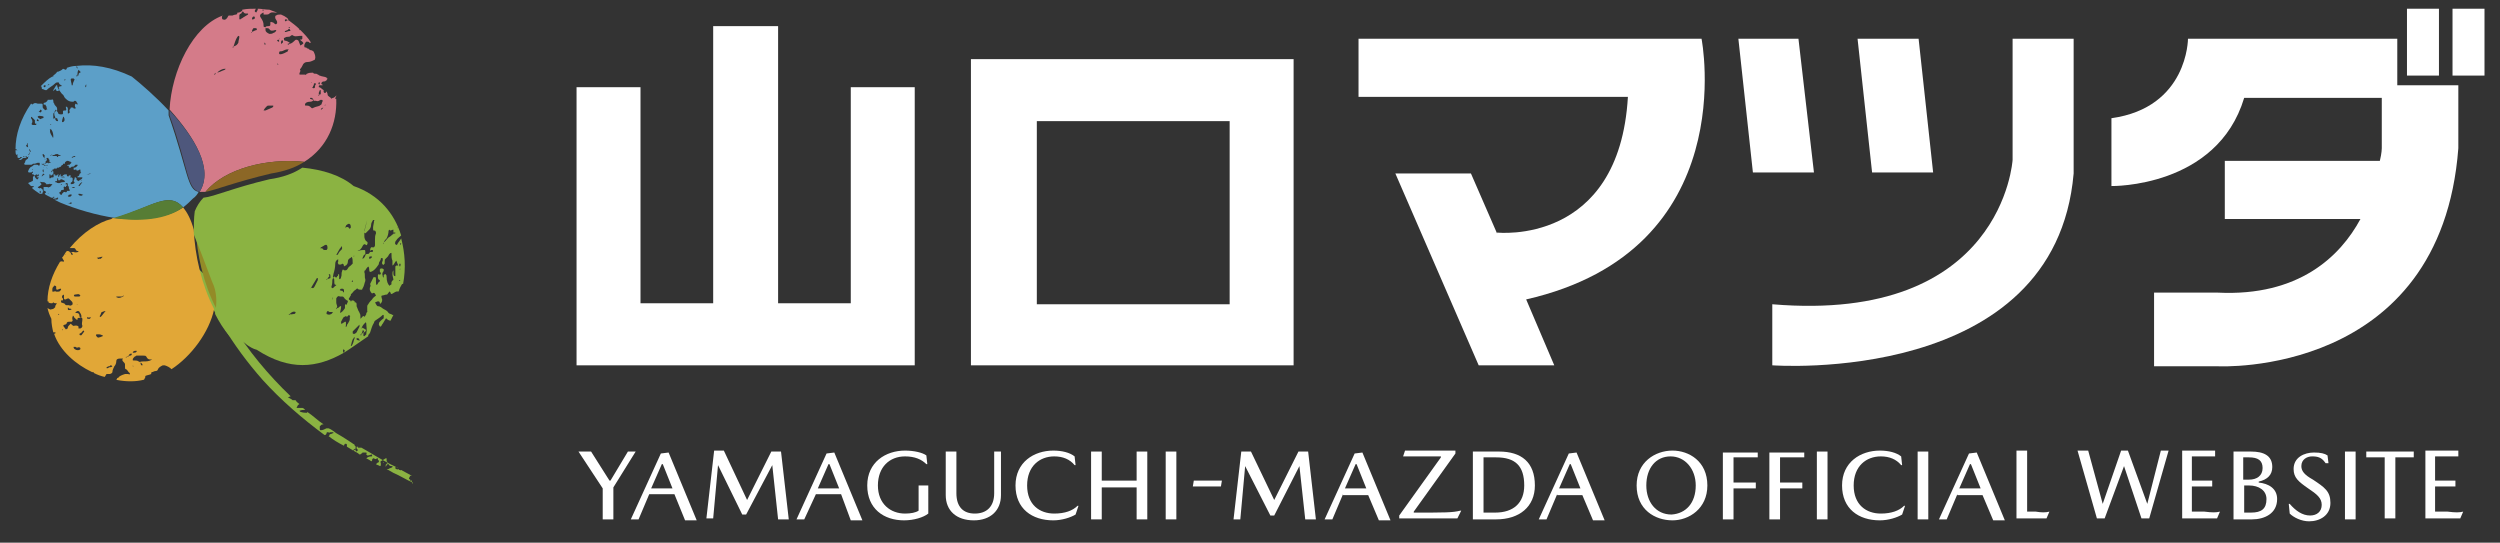 <?xml version="1.0" encoding="utf-8"?>
<!-- Generator: Adobe Illustrator 24.0.3, SVG Export Plug-In . SVG Version: 6.00 Build 0)  -->
<svg version="1.1" id="レイヤー_1" xmlns="http://www.w3.org/2000/svg" xmlns:xlink="http://www.w3.org/1999/xlink" x="0px"
	 y="0px" width="258px" height="56px" viewBox="0 0 258 56" enable-background="new 0 0 258 56" xml:space="preserve">
<rect x="0" y="0" width="258" height="56" fill="#333333" stroke="none"/>
<g>
	<g>
		<g>
			<g>
				<g>
					<g>
						<path fill="#FFFFFF" d="M94.4,37.7V9h-6.6c0,0,0,21.8,0,22.3c-0.4,0-7,0-7.5,0c0-0.5,0-28.6,0-28.6H80h-6.4c0,0,0,28.1,0,28.6
							c-0.5,0-7.1,0-7.5,0c0-0.5,0-22.3,0-22.3h-6.6v28.7H94.4z"/>
						<path fill="#FFFFFF" d="M133.5,37.7V6.1h-0.3h-33v31.6H133.5z M126.9,12.5c0,0.5,0,18.4,0,18.9c-0.5,0-19.4,0-19.9,0
							c0-0.5,0-18.4,0-18.9C107.5,12.5,126.4,12.5,126.9,12.5z"/>
					</g>
					<g>
						<path fill="#FFFFFF" d="M140.2,4v6H168c-0.9,15.4-13.5,14-13.5,14l0,0.1l-2.7-6.2h-7.8l8.6,19.8h7.8l-2.9-6.8
							C179.9,25.8,175.6,4,175.6,4H140.2z"/>
						<path fill="#FFFFFF" d="M247.4,4h-21.6c0,0,0,7.1-7.9,8.2v7c0,0,10.9,0.2,13.7-9.1h14.2v5.2c0,0,0,0.5-0.2,1.3h-16v6h14
							c-2.1,3.9-6.4,8-14.7,7.6h-6.6v7.6h6.6c0,0,23,1.2,24.8-22.5V8.8h-6.3V4"/>
						<path fill="#FFFFFF" d="M214,4h-6.3v12.5c0,0-1,16.9-24.8,14.9v6.3c0,0,29.2,2.2,31.1-19.8V4z"/>
						<polygon fill="#FFFFFF" points="179.4,4 180.9,17.8 187.2,17.8 185.6,4 						"/>
						<polygon fill="#FFFFFF" points="198,4 191.7,4 193.2,17.8 199.5,17.8 						"/>
						<rect x="248.4" y="0.9" fill="#FFFFFF" width="3.3" height="6.9"/>
						<rect x="253.1" y="0.9" fill="#FFFFFF" width="3.3" height="6.9"/>
					</g>
				</g>
			</g>
		</g>
		<g>
			<g>
				<path fill="#8BB342" d="M42.5,49.7c0-0.1,0-0.1,0.1-0.1c0,0,0,0,0.1,0c0,0-0.1,0-0.1,0c-0.1,0-0.1,0-0.2,0c0,0-0.1,0-0.1,0
					c0,0,0,0,0-0.1c0.1,0,0.2,0,0.2,0c0,0,0,0,0,0c0,0,0,0-0.1,0c0,0-0.1,0-0.2-0.1c0-0.1,0.1-0.2,0.1-0.2c0,0,0,0,0-0.1
					c0,0,0,0,0,0c0,0,0,0,0,0c0,0,0,0,0,0c0,0,0,0,0,0c0,0,0,0,0,0c0,0,0,0,0,0c0.1,0,0.1,0,0.2,0c-0.4-0.2-0.7-0.4-1.1-0.6
					c0,0-0.1,0.1-0.1,0c-0.1,0-0.3,0-0.4-0.1c0,0-0.1,0-0.1-0.1c0,0,0,0,0-0.1c0,0,0,0,0,0c0.1,0,0.2,0,0.3,0.1
					c-1.1-0.5-2.1-1.1-3.1-1.7c0,0,0,0,0,0c0,0,0,0,0,0c0,0,0,0,0,0c0,0,0,0,0,0c0,0,0,0,0,0c0,0,0,0,0,0c-0.2-0.1-0.5-0.3-0.7-0.4
					c0,0,0,0-0.1,0c0,0-0.1,0-0.2,0c-0.1,0-0.1-0.1,0-0.1c0,0,0,0,0,0c0,0,0,0,0,0c0,0-0.1,0-0.1,0c0,0-0.1,0-0.1,0c0,0,0,0,0,0.1
					c0,0.1,0,0.1,0.1,0.2c0.1,0,0,0.1,0,0.1c0,0-0.1,0.1-0.1,0.1c0,0,0,0,0,0c0,0-0.1-0.1-0.1-0.1c0,0,0-0.1,0-0.1
					c0,0-0.1,0-0.2,0.1c0,0-0.1,0-0.1,0c0,0,0,0,0,0c0,0,0,0,0,0c0.1-0.1,0.2-0.2,0.3-0.2c0-0.1,0-0.2,0-0.2c0,0,0-0.1-0.1-0.1
					c0-0.1,0-0.1,0-0.1c-0.6-0.4-1.2-0.8-1.9-1.2c-0.3-0.2-0.5-0.4-0.8-0.5c-0.1,0-0.1,0-0.2,0c-0.2,0.1-0.4,0.2-0.6,0.2
					c0,0-0.1,0-0.1-0.1c0-0.1,0-0.2,0-0.3c0,0,0.1-0.1,0.1-0.1c0.1-0.1,0.1-0.1,0.2-0.1c0.1,0,0.1,0,0.1,0c-0.6-0.4-1.1-0.9-1.7-1.3
					c0,0,0,0.1,0,0.1c-0.2,0-0.4,0-0.7-0.1c0,0,0,0-0.1-0.1c0,0,0,0,0,0c0.2-0.1,0.4-0.1,0.6-0.1c-0.1-0.1-0.2-0.2-0.3-0.2
					c0,0-0.1,0-0.1,0c0,0-0.1,0-0.1,0c-0.1,0-0.3,0-0.4,0c0.1-0.2,0.1-0.3,0.3-0.4c0,0,0,0,0,0c-0.1-0.1-0.3-0.2-0.4-0.4
					c0,0-0.1,0-0.1,0c-0.1,0-0.2,0-0.2,0c-0.1-0.1-0.3-0.2-0.5-0.3c0,0,0,0,0,0c0,0,0,0,0,0c0.1,0,0.2-0.1,0.3-0.1
					c-2.3-2.2-4.4-4.7-6.1-7.5c-0.9-1.5-1.7-3-2.4-4.7l-1.6-1.5c1.6,4.4,4.1,8.5,7.2,12c1.9,2.1,4.1,4,6.4,5.7
					c0.1,0,0.2-0.1,0.2-0.2c0,0,0-0.1,0.1-0.1c0,0,0,0,0,0c0,0,0,0,0,0c0,0,0,0,0,0c0,0,0,0,0,0c0.1,0,0.2,0.1,0.3,0
					c0,0,0.1,0,0.2,0c0,0,0.1,0,0.1,0c0,0,0,0.1,0,0.1c-0.1,0-0.2,0.1-0.3,0.1c-0.1,0-0.1,0.1-0.1,0.1c0,0,0,0.1-0.1,0.1
					c0,0,0,0,0,0c0.5,0.4,1,0.7,1.6,1c0,0,0-0.1,0.1-0.2c0,0,0,0,0.1,0c0,0,0.1,0,0.1,0.1c0,0.1,0,0.1,0,0.2
					c0.2,0.1,0.3,0.2,0.5,0.3c0,0,0,0,0,0c0,0,0,0,0,0c0.3,0.2,0.6,0.3,0.8,0.5c0,0,0,0,0,0c0.1,0,0.1,0,0.2-0.1
					c0.1,0,0.1-0.1,0.1-0.1c0,0,0,0,0.1,0c0,0,0.1,0,0.1,0c0.1,0,0.1,0,0.2,0c0.1,0.1,0,0.1,0,0.2c0,0,0.1,0.1,0.1,0.1
					c0,0,0.1,0,0.1,0c0.1,0,0.3-0.1,0.4-0.1c0,0,0,0.1,0,0.1c0,0.1,0,0.1-0.1,0.1c-0.2,0-0.4,0.1-0.5,0.2c0,0,0,0,0,0
					c0.2,0.1,0.4,0.2,0.5,0.3c0,0,0,0,0,0c0.1,0,0.1-0.1,0.1-0.1c0-0.1,0-0.1,0.1-0.2c0,0,0.1,0,0.1,0c0.1,0.1,0.2,0.1,0.3,0
					c0,0,0.1,0,0.1,0c0,0,0,0,0,0c0,0,0,0.1,0,0.1c0,0,0,0.1,0,0.1c0,0,0,0,0.1,0c0,0,0,0.1,0,0.1c0,0,0,0.1,0,0.1
					c-0.1,0-0.2,0.1-0.3,0.2c0.1,0.1,0.3,0.1,0.4,0.2c0,0,0.1,0,0.1-0.1c0,0,0-0.1,0-0.1c0-0.1,0-0.1,0-0.1c0,0,0,0,0,0
					c0-0.1-0.1-0.1,0-0.2c0.2-0.1,0.3-0.2,0.5-0.3c0,0,0.1,0,0.1,0c0,0,0,0.1,0,0.1c0,0.1,0,0.1,0,0.2c0,0,0,0,0.1,0.1
					c0.1,0.1,0.1,0.1,0,0.1c0,0-0.1,0-0.1,0.1c-0.1,0-0.1,0.1-0.1,0.2c0,0.1,0,0.1,0,0.2c0,0,0,0,0-0.1c0-0.1,0.1-0.1,0.1-0.2
					c0,0,0.1-0.1,0.1-0.1c0,0,0.1,0,0.1,0c0.1,0.2,0.2,0.2,0.4,0.2c0,0,0,0,0,0c0,0,0,0.1,0,0.1c0,0,0,0,0,0
					c-0.1,0.1-0.3,0.1-0.4,0.2c-0.1,0-0.1,0-0.2,0c0.2,0.1,0.5,0.3,0.7,0.4c0.7,0.3,1.3,0.7,2,1C42.6,50,42.5,49.9,42.5,49.7"/>
				<path fill="#8BB342" d="M35.4,45.9C35.4,45.9,35.4,45.9,35.4,45.9C35.4,45.9,35.4,45.9,35.4,45.9C35.4,45.9,35.5,45.9,35.4,45.9
					C35.5,45.9,35.5,45.9,35.4,45.9C35.5,45.9,35.5,45.9,35.4,45.9"/>
				<path fill="#8BB342" d="M36.1,46.1C36.1,46.1,36.1,46.1,36.1,46.1c-0.1-0.1-0.1-0.1-0.1-0.2c0,0,0,0,0.1,0c0,0,0,0,0,0
					C36.2,46,36.2,46.1,36.1,46.1"/>
				<path fill="#8BB342" d="M39.6,47.8C39.6,47.8,39.6,47.8,39.6,47.8C39.6,47.8,39.6,47.8,39.6,47.8C39.6,47.8,39.5,47.7,39.6,47.8
					c-0.1-0.1-0.1-0.1-0.1-0.1C39.6,47.7,39.6,47.7,39.6,47.8C39.6,47.8,39.6,47.8,39.6,47.8L39.6,47.8
					C39.6,47.8,39.6,47.8,39.6,47.8"/>
				<path fill="#8BB342" d="M40.7,48.2c0,0-0.1,0-0.1,0C40.7,48.2,40.7,48.1,40.7,48.2C40.7,48.1,40.7,48.1,40.7,48.2
					C40.8,48.2,40.8,48.2,40.7,48.2"/>
				<path fill="#8BB342" d="M41.2,48.6c0,0.1-0.1,0.1-0.1,0.1c0,0,0,0,0,0c0,0,0,0-0.1-0.1c0-0.1,0-0.2,0.1-0.2c0,0,0,0,0,0
					C41.2,48.5,41.2,48.5,41.2,48.6C41.2,48.6,41.2,48.6,41.2,48.6"/>
				<path fill="#8BB342" d="M41.9,49.6C41.9,49.6,41.8,49.6,41.9,49.6C41.8,49.6,41.8,49.6,41.9,49.6C41.9,49.6,41.9,49.6,41.9,49.6
					C41.9,49.6,41.9,49.6,41.9,49.6C41.9,49.6,41.9,49.6,41.9,49.6"/>
				<path fill="#8BB342" d="M42,49.6C42,49.6,42,49.6,42,49.6C42,49.6,42,49.6,42,49.6"/>
				<path fill="#8BB342" d="M42.1,49.5C42.2,49.5,42.2,49.5,42.1,49.5C42.2,49.5,42.2,49.5,42.1,49.5C42.2,49.5,42.2,49.5,42.1,49.5
					"/>
			</g>
			<g>
				<path fill="#5C9FC8" d="M18.9,21.4c0.4-0.3,0.7-0.6,1-0.9c0.3-0.2,0.5-0.5,0.6-0.7c-1.2-0.2-1.1-2.2-3.1-7.9c0-0.2,0-0.3,0-0.5
					c-1.3-1.4-2.8-2.7-3.8-3.5c-2.1-1-4-1.3-5.7-1.1c0,0,0,0,0,0c0,0,0,0,0,0c0,0,0,0,0,0c0,0,0,0,0,0C8,6.9,8,7,8,7.1c0,0,0,0,0,0
					c0,0,0,0,0,0c0.1,0.1,0.2,0.2,0.3,0.3c0,0,0,0.1,0,0.1c-0.2,0-0.2,0.2-0.2,0.3C8,7.8,8,7.7,8,7.7c0,0,0,0,0,0c0,0,0,0,0,0
					c0,0,0,0,0,0.1c0,0,0,0.1-0.1,0.1c0,0,0,0,0-0.1c0,0,0-0.1,0.1-0.1c0,0,0,0,0,0c0,0,0,0,0,0c0,0,0-0.1,0-0.1c0,0,0,0,0,0l0,0
					c0-0.1,0-0.2,0.1-0.4c0,0,0,0,0,0c0,0,0,0,0,0c0,0,0,0,0,0C7.9,7,7.9,7,7.9,6.9c0,0,0,0,0,0c0,0,0,0,0,0c0,0,0,0,0-0.1
					C7.5,6.8,7.2,6.9,6.9,7c0,0,0,0,0,0c0,0.1,0,0.1-0.1,0.2c-0.1,0-0.2-0.1-0.3-0.1C6.3,7.3,6.2,7.3,6,7.4c0,0,0,0,0,0
					c0,0-0.1,0-0.1,0C5.8,7.6,5.6,7.7,5.5,7.8c0,0,0,0,0,0c0,0,0,0,0,0.1c0,0,0,0,0,0c0,0-0.1,0-0.1,0C5,8.1,4.6,8.5,4.2,8.9
					c0,0,0.1,0,0.1,0.1c0,0.1,0,0.2,0.1,0.2c0.1,0,0.2,0.1,0.3,0.1c0,0,0.1,0,0.1,0C5.1,9,5.4,8.9,5.7,8.6c0.1-0.1,0.2-0.1,0.3-0.1
					c0,0,0.1,0,0.1,0.1c0,0.1,0.1,0.1,0.2,0.2c0.1,0,0.1,0.1,0,0.1c0,0,0,0,0,0C6.1,8.9,6,9,6.1,9.1c0,0.1,0,0.1,0,0.2
					C6,9.1,5.9,9,5.9,8.8c0,0,0,0,0,0c0,0-0.1,0-0.1,0C5.7,9,5.6,9.1,5.5,9.3c0,0,0,0,0,0.1c0.1-0.1,0.1-0.1,0.2-0.2
					c0,0,0.1,0,0.1,0.1c0,0.1,0.1,0.1,0.2,0.1c0,0,0.1-0.1,0.1-0.1c0.1,0.1,0.2,0.3,0.3,0.4c0.2,0.1,0.2,0.3,0.3,0.4
					c0,0,0.1,0.1,0.1,0.1c0.2,0.2,0.4,0.3,0.7,0.3c0.1,0,0.1,0,0.2-0.1c0.1,0,0.1,0,0.2,0.1c0,0.1,0.1,0.1,0.1,0.2c0,0,0,0.1,0,0.1
					c0,0,0,0,0,0c0,0,0,0,0,0c0,0,0,0,0,0c0,0,0,0.1,0,0.1C8,11,8,11,8,10.9c0,0,0,0,0-0.1c0,0,0,0,0,0c0,0,0,0,0,0
					c-0.1,0-0.1-0.1-0.2-0.1c-0.1,0.1-0.1,0.3,0,0.4c0,0,0,0.1,0,0.1c0,0-0.1,0-0.2,0c0,0,0-0.1-0.1-0.1c0,0-0.1,0-0.1,0
					c0,0-0.1,0-0.1,0c0,0,0,0.1-0.1,0.2c-0.1,0.1,0,0.2,0,0.3c0,0,0,0,0,0c0,0,0.1,0,0,0c0,0,0,0,0,0c0,0,0,0-0.1,0.1
					c-0.1,0-0.1,0-0.1,0C7,11.4,7,11.3,7,11.2C7,11.1,6.9,11,6.8,11c0,0,0,0,0,0c0,0,0,0.1,0,0.1c0,0.1,0.1,0.2,0,0.3c0,0,0,0,0,0
					c0,0,0,0,0,0c0,0,0,0,0,0c0,0,0,0,0,0c0,0-0.1,0-0.1,0c-0.1,0-0.2,0-0.2,0.1c0,0.1,0,0.1,0,0.2c0,0.1-0.1,0.1-0.1,0.1
					c-0.1,0-0.1,0-0.2,0c-0.1,0-0.2-0.1-0.2-0.1c0-0.1-0.1-0.2-0.1-0.2c0,0-0.1-0.1-0.1-0.1l0,0c0,0,0,0,0,0
					c-0.1,0.1-0.1,0.2-0.2,0.2c0,0,0,0.1,0,0.1c0,0.1,0,0.2,0.1,0.4c0,0,0,0.1,0,0.1c0,0,0,0,0,0c0,0,0,0,0,0c0,0,0.1,0,0.1,0
					c0,0,0.1,0,0.1,0c0,0.1,0.1,0.2,0.1,0.3c0,0,0,0,0,0c-0.2,0-0.2,0-0.3-0.2c0,0,0-0.1,0-0.1c0,0,0,0,0,0c0,0,0,0,0,0
					c-0.1,0-0.2,0-0.2,0.1c0,0,0,0,0,0c0,0,0,0,0,0c0,0,0,0,0,0c0,0,0,0,0,0c0,0,0,0,0,0c0,0,0,0,0,0c0-0.2,0-0.3,0-0.5
					c0-0.1,0-0.1,0.1-0.2c0-0.1,0.1-0.1,0.1-0.2c0-0.1,0.1-0.1,0.1,0c0,0,0,0,0.1,0c0,0,0,0,0,0c0-0.2,0-0.3-0.1-0.4
					c-0.1-0.1-0.2-0.2-0.2-0.3c-0.1-0.1-0.1-0.2-0.1-0.3c0-0.1-0.1-0.2-0.2-0.1c-0.1,0-0.2,0-0.3,0c-0.1,0-0.1,0-0.1,0.1
					c-0.1,0.1-0.2,0.2-0.3,0.2c0,0-0.1,0-0.1,0.1c0,0.1,0,0.1,0.1,0.1c0,0,0.1,0,0.1,0c0,0.1,0.1,0.2,0.1,0.2c0,0.1,0,0.2,0.1,0.3
					c0,0,0,0,0,0c0,0,0,0,0,0c0,0,0,0,0,0c0,0,0,0,0,0c0,0,0,0,0,0c0,0,0,0-0.1,0c0,0,0,0,0,0l0,0l0,0c0,0,0,0,0,0
					c-0.1,0.1-0.2,0.1-0.2,0c-0.1-0.1-0.2-0.1-0.2-0.3c0-0.1,0-0.1,0-0.2c0,0,0-0.1-0.1-0.1c0,0-0.1,0-0.2,0c-0.1,0-0.1,0-0.2,0
					c-0.3-0.1-0.3-0.1-0.6,0.1c0,0,0,0,0,0c0,0,0-0.1-0.1-0.1c-1.1,1.6-1.6,3.2-1.6,4.7c0,0,0,0,0,0c0,0,0.1,0,0.1,0c0,0,0,0,0,0
					c0,0,0,0,0,0c0,0,0,0,0,0c0,0,0,0,0,0c0,0,0,0,0,0c0,0,0,0,0,0c0,0,0,0,0,0c0,0.1,0.1,0.1,0.2,0.1c-0.1,0-0.2,0-0.3,0
					c0,0,0,0.1,0,0.1c0,0,0,0,0,0c0,0,0,0,0,0c0,0.1,0,0.3,0.1,0.4c0,0,0,0,0.1-0.1c0,0.1,0,0.1,0,0.2c0,0.1,0,0.2,0.1,0.2
					c0,0,0,0,0,0c0,0,0,0,0,0c0,0,0.1,0,0.1,0c0,0,0,0,0,0c0,0,0,0,0,0c0,0,0,0,0,0c0,0,0.1,0,0.1-0.1c0,0,0.1,0,0.1,0
					c0.1,0,0.1,0,0.2,0c0,0,0,0,0,0c0,0,0,0,0,0c0-0.1,0.1-0.1,0.1-0.1c0,0,0,0,0,0c0,0,0,0,0,0.1c0,0,0,0,0,0c-0.1,0-0.1,0-0.2,0
					c0,0,0,0,0,0c0,0,0,0,0,0c0,0,0,0,0,0c-0.1,0.1-0.2,0.2-0.4,0.3c0,0,0,0,0,0c0,0,0,0,0,0c0,0,0.1,0,0.1,0c0,0,0.1,0,0.1,0
					c0,0,0.1,0,0.1,0c0,0,0,0,0,0c0,0,0,0,0,0c0-0.1,0.1-0.1,0.2-0.2c0,0,0,0,0.1,0c0,0,0,0,0.1,0c0,0,0,0,0,0c0,0,0,0-0.1,0
					c-0.1,0-0.1,0-0.2,0c0,0,0,0-0.1,0c0,0,0,0,0,0c0,0,0,0,0,0c0,0,0,0,0.1,0c0.1,0,0.2,0,0.3,0c0.1,0,0.1-0.1,0.2-0.1
					c0,0,0.1,0,0.1,0c0,0,0,0,0,0c0,0,0,0,0,0c0,0,0-0.1,0.1-0.1c0,0,0,0,0,0c0,0,0,0,0,0c0,0-0.1,0.1-0.1,0.1c0,0,0,0,0,0
					c0,0,0,0,0,0c0,0,0,0.1,0,0.1c0,0.1-0.1,0.1-0.2,0.2c-0.1,0.1-0.1,0.1-0.1,0.2c0,0.1-0.1,0.1-0.1,0.2c0,0,0,0.1,0.1,0.1
					c0.1,0,0.1,0,0.2,0c0,0,0,0,0.1,0c0.1,0,0.1,0,0.2,0C3,17,3.1,17,3.2,17c0.1,0,0.1,0,0.2-0.1c0,0,0,0,0.1,0
					c0.2,0,0.3-0.1,0.4-0.1c0,0,0.1,0,0.1,0c0.1,0,0.1,0,0.1,0.1c0,0,0,0.1,0,0.1c0,0,0,0.1-0.1,0.1C3.9,17,3.9,17,3.8,17
					c0,0,0,0-0.1,0c0,0,0,0-0.1,0c-0.1,0-0.1,0-0.2,0.1c-0.1,0.1-0.2,0.1-0.3,0.2c0,0,0,0.1-0.1,0.1c0,0,0,0,0,0
					c0,0.1-0.1,0.2-0.1,0.3c0,0,0,0,0,0c0,0,0,0.1,0.1,0.1c0.1,0,0.1,0,0.2,0c0.1,0,0.1-0.1,0.2-0.1c0,0,0,0,0,0c0,0,0,0,0,0
					c0,0,0,0.1,0,0.1c0,0-0.1,0.1-0.1,0.1c0,0,0,0.1,0.1,0.1c0.1,0,0.1,0,0.1,0.1c0,0,0,0,0,0c0,0,0.1,0,0.1,0c0,0,0.1,0,0.1-0.1
					c0,0,0.1,0,0.1,0c0,0,0,0.1,0,0.1c0,0,0,0,0,0l0,0l0,0c0,0,0,0,0,0c0,0,0.1,0,0.1-0.1c0,0,0,0,0.1,0c0,0,0,0,0,0c0,0,0,0,0,0
					c0,0,0,0,0,0c0,0,0,0,0,0c0,0,0,0,0,0c0,0,0,0,0,0c0,0,0,0.1,0,0.1c0,0,0,0.1-0.1,0.1c0,0-0.1,0-0.1,0c0,0,0,0,0,0c0,0,0,0,0,0
					c0,0,0,0,0,0c0,0,0,0.1,0,0.1c0.1,0,0.1,0,0.2,0c0,0,0,0,0,0c0,0,0,0,0,0c0,0,0,0,0,0c0,0,0,0,0,0c0,0,0,0,0,0c0,0,0,0,0,0
					c0,0,0,0,0,0c0,0.1-0.1,0.1-0.1,0.2c0,0-0.1,0-0.1,0c-0.1-0.1-0.2-0.2-0.2-0.3c0,0-0.1-0.1-0.1,0c-0.1,0-0.1,0-0.1,0.1
					c0,0.1,0,0.2,0,0.3c0,0,0,0.1-0.1,0.1c-0.1,0.1-0.3,0.1-0.4,0.2c0.1,0.1,0.2,0.2,0.3,0.3c0,0,0.1,0,0.1,0c0.1,0,0.2,0,0.2,0.1
					c-0.1,0-0.1,0-0.2,0.1c0,0,0,0,0,0c0.2,0.2,0.5,0.4,0.8,0.6c0,0,0,0,0.1,0c0,0,0,0,0.1,0c0,0,0,0,0,0c0-0.1-0.1-0.1-0.2-0.1
					c0,0,0,0,0,0c0,0,0,0,0,0c0,0,0,0,0,0c0,0,0,0,0,0c0,0,0,0,0,0c0,0,0,0,0,0c0,0,0,0,0,0c0,0,0,0,0,0c0,0,0,0,0-0.1
					c0,0,0-0.1,0-0.1c0,0,0,0,0,0c0,0,0,0,0,0c0,0,0,0,0,0c0,0,0,0,0,0c0,0,0,0,0,0c0,0,0,0,0,0c0,0,0,0,0,0c0.1,0,0.1,0,0.1,0.1
					c0,0,0,0.1,0,0.1c0,0,0.1,0,0.1,0.1c0,0,0.1,0,0.1-0.1c0-0.1,0-0.1,0.1-0.2c0,0-0.1,0-0.1-0.1c0-0.1-0.1-0.1-0.2-0.2v0
					c-0.1,0-0.1,0.1-0.2,0c0,0-0.1,0-0.1-0.1c0.1,0,0.1-0.1,0.2-0.1c0.1-0.1,0.1-0.1,0.2-0.2c0,0,0,0,0,0c0,0-0.1-0.1-0.1-0.1
					c0-0.1-0.1-0.1-0.2-0.1c0,0,0,0,0,0c0,0,0,0,0,0c0,0,0,0,0,0.1c0,0,0,0-0.1,0c0,0,0,0,0,0c0,0,0,0,0,0c0,0,0,0,0.1,0
					c0,0,0,0,0,0c0,0,0,0,0,0c0,0,0,0,0-0.1c0,0,0,0,0.1,0c0.1,0,0.1,0,0.1-0.1c0,0,0,0,0,0c0,0,0,0,0,0c0,0.1,0.1,0.1,0.2,0.1
					c0,0,0.1,0,0.1,0v0c0.1,0,0.2,0.1,0.2,0.1c0,0,0,0,0.1,0.1c0,0.1,0.1,0,0.1,0c0,0,0,0,0,0c0,0,0,0,0,0c0,0,0,0,0,0c0,0,0,0,0,0
					c0,0,0,0,0,0c0,0,0,0,0,0c0,0,0,0,0,0c0,0,0,0,0,0c0.1,0,0.2,0,0.2,0c0,0,0-0.1,0.1,0c0.1,0,0.1,0,0.2,0c0,0,0,0,0,0
					c0,0,0,0.1-0.1,0.1c0,0,0,0,0,0.1c-0.1,0-0.1,0.1-0.2,0.1c0,0-0.1,0.1-0.2,0c-0.1,0-0.2,0-0.3,0c0,0,0,0-0.1,0
					c0,0.1,0,0.2,0,0.3c0,0,0,0.1,0.1,0.1c0.1,0,0.1,0.1,0.2,0.2c0,0,0,0.1,0,0.1C5.1,19.9,5,20,5,20c0,0,0,0,0,0
					c-0.1,0-0.1-0.1-0.1-0.1c-0.1-0.1-0.1-0.1-0.2,0c0,0-0.1,0.1-0.1,0.1c0.1,0.1,0.3,0.2,0.5,0.3c0,0,0.1,0,0.1,0c0,0,0,0,0,0
					c0,0,0,0,0,0c0,0,0,0,0,0c0,0-0.1,0-0.1,0c0.1,0,0.1,0.1,0.2,0.1c0,0,0,0,0,0c0.1,0,0.1,0,0.2,0c0,0,0,0,0,0c0,0,0,0,0,0
					c0,0,0,0,0,0c0-0.1,0-0.1,0.1-0.1c0,0,0,0,0,0c0,0,0,0,0,0c0,0,0,0,0,0c0,0,0,0,0,0c0,0,0,0,0,0c0,0,0,0,0,0c0,0,0,0,0,0
					c0,0,0,0.1,0,0.1c0,0-0.1,0-0.1,0.1c0,0,0,0,0,0c0,0,0,0,0,0c0,0,0,0,0,0c0,0,0,0.1,0.1,0c0.1,0,0.2,0,0.3-0.1c0,0,0,0,0.1,0
					c0,0,0,0,0,0.1c-0.1,0,0,0.1-0.1,0.1c-0.1,0-0.1,0-0.2,0c0,0,0,0-0.1,0c0.2,0.1,0.4,0.2,0.6,0.3c1.7,0.7,3.7,1.3,5.7,1.6
					C15.8,21.3,17.4,19.7,18.9,21.4 M5.2,8.7C5.1,8.8,5.1,8.7,5.2,8.7C5.1,8.7,5.1,8.7,5.2,8.7c-0.1,0-0.1,0-0.1,0
					C5,8.8,5,8.8,4.9,8.8c0,0,0,0,0,0c-0.1,0-0.1,0-0.2,0c0,0,0,0,0,0c0,0,0,0.1,0,0.1c0,0,0,0.1-0.1,0.1c0,0-0.1,0-0.1-0.1
					c0,0,0-0.1,0.1-0.1c0,0,0.1,0,0.1,0c0,0,0,0,0,0c0.1,0,0.1,0,0.2,0c0,0,0,0,0,0c0,0,0.1-0.1,0.1-0.1c0,0,0.1,0,0.1,0
					C5.1,8.7,5.1,8.7,5.2,8.7C5.1,8.7,5.1,8.7,5.2,8.7C5.1,8.7,5.1,8.7,5.2,8.7C5.2,8.7,5.2,8.7,5.2,8.7 M6.2,8C6.2,8,6.2,8,6.2,8
					C6.1,7.9,6.1,7.9,6.2,8C6.2,7.9,6.2,7.9,6.2,8C6.2,8,6.2,8,6.2,8 M6.7,8.3C6.7,8.3,6.7,8.3,6.7,8.3c-0.1,0-0.1-0.1,0-0.1
					c0,0,0,0,0,0C6.8,8.2,6.8,8.2,6.7,8.3 M7.5,8.8C7.5,8.8,7.5,8.8,7.5,8.8C7.5,8.8,7.4,8.8,7.5,8.8c-0.1,0-0.1,0-0.1,0
					c0-0.2-0.1-0.4-0.1-0.6c0,0,0-0.1,0.1-0.1c0.1,0,0.1,0,0.2,0c0,0,0.1,0.1,0.1,0.1C7.6,8.4,7.5,8.6,7.5,8.8 M7.9,8.3
					C7.9,8.3,7.9,8.3,7.9,8.3C7.9,8.3,7.9,8.3,7.9,8.3C7.9,8.2,8,8.2,7.9,8.3C8,8.2,7.9,8.3,7.9,8.3 M2.2,15L2.2,15
					C2.2,14.9,2.2,14.9,2.2,15c0-0.1,0-0.2-0.1-0.2c0,0,0,0,0,0l0,0c0,0,0,0,0,0.1C2.2,14.8,2.2,14.9,2.2,15
					C2.2,14.9,2.2,14.9,2.2,15L2.2,15z M3.4,17.5C3.4,17.5,3.4,17.4,3.4,17.5C3.4,17.4,3.4,17.4,3.4,17.5
					C3.4,17.4,3.4,17.4,3.4,17.5C3.4,17.4,3.3,17.4,3.4,17.5c-0.1,0-0.1,0-0.1,0C3.3,17.4,3.3,17.4,3.4,17.5
					C3.4,17.4,3.4,17.4,3.4,17.5C3.4,17.4,3.4,17.4,3.4,17.5C3.4,17.4,3.4,17.4,3.4,17.5C3.4,17.5,3.4,17.5,3.4,17.5
					C3.4,17.5,3.4,17.5,3.4,17.5 M8.5,18.8C8.5,18.8,8.5,18.8,8.5,18.8C8.5,18.8,8.5,18.8,8.5,18.8C8.5,18.8,8.5,18.8,8.5,18.8
					c-0.1,0.1-0.2,0.3-0.3,0.4c0,0,0,0-0.1,0c0,0,0,0,0,0c0-0.1,0.1-0.1,0.1-0.2C8.3,18.9,8.4,18.8,8.5,18.8L8.5,18.8
					C8.5,18.8,8.5,18.8,8.5,18.8C8.5,18.8,8.5,18.8,8.5,18.8C8.5,18.8,8.5,18.8,8.5,18.8 M7.4,16.2C7.4,16.2,7.4,16.2,7.4,16.2
					c0.1,0,0.2-0.1,0.3-0.1c0,0,0,0,0.1,0c0,0-0.1,0.1-0.1,0.1c0,0-0.1,0-0.1,0C7.5,16.3,7.4,16.3,7.4,16.2
					C7.4,16.3,7.4,16.3,7.4,16.2 M6.5,12.1C6.5,12,6.6,12,6.5,12.1c0.1-0.1,0.1,0,0.1,0c0.1,0.2,0.1,0.4-0.1,0.5c0,0-0.1,0-0.1,0
					C6.4,12.3,6.5,12.2,6.5,12.1 M5.9,15.9c0.1,0,0.1,0,0.1,0C6,16,6.1,16,6.2,16c0,0,0,0,0.1,0c-0.1,0.1-0.2,0.1-0.3,0.1
					c-0.1,0-0.1,0-0.1,0c0,0,0,0,0,0c0.1,0,0.1,0,0.1,0.1c0,0,0,0,0,0c0,0,0,0-0.1,0c0,0,0-0.1-0.1-0.1c0,0,0,0,0,0l0,0
					c0,0,0,0-0.1,0c-0.1,0-0.1,0-0.2,0c0,0-0.1,0-0.1,0c0,0,0-0.1,0.1-0.1c0,0,0.1,0,0.1,0C5.7,15.9,5.8,15.9,5.9,15.9 M5.6,16.3
					C5.6,16.3,5.6,16.4,5.6,16.3C5.5,16.4,5.5,16.4,5.6,16.3C5.5,16.4,5.5,16.4,5.6,16.3c-0.1,0-0.1,0-0.1,0
					C5.5,16.4,5.5,16.4,5.6,16.3C5.5,16.4,5.5,16.4,5.6,16.3C5.5,16.3,5.5,16.3,5.6,16.3C5.5,16.3,5.5,16.3,5.6,16.3
					C5.6,16.3,5.6,16.3,5.6,16.3 M5.2,12.8C5.2,12.8,5.2,12.8,5.2,12.8c0.1,0.1,0.1,0.1,0.1,0.1c0,0,0,0,0,0c0,0-0.1,0-0.1,0
					C5.2,12.9,5.2,12.9,5.2,12.8C5.1,12.8,5.2,12.8,5.2,12.8 M5.2,13.3C5.2,13.3,5.2,13.3,5.2,13.3c0.2,0.1,0.3,0.5,0.3,0.7
					c0,0,0,0,0,0.1c0,0,0,0,0,0.1c0,0-0.1,0-0.1-0.1C5.2,13.8,5.1,13.6,5.2,13.3C5.1,13.4,5.1,13.3,5.2,13.3 M5,10.5
					C5,10.5,5,10.5,5,10.5C5,10.5,5,10.5,5,10.5C5,10.5,5,10.5,5,10.5C5,10.5,5,10.5,5,10.5 M4.7,16.4C4.7,16.4,4.7,16.4,4.7,16.4
					C4.7,16.4,4.7,16.4,4.7,16.4C4.7,16.4,4.7,16.4,4.7,16.4C4.7,16.5,4.6,16.5,4.7,16.4C4.6,16.5,4.6,16.5,4.7,16.4
					c-0.1,0.1-0.1,0.1-0.1,0.1c0,0,0,0,0,0c0,0,0,0,0,0C4.5,16.5,4.6,16.5,4.7,16.4L4.7,16.4L4.7,16.4C4.6,16.5,4.6,16.5,4.7,16.4
					C4.6,16.4,4.6,16.4,4.7,16.4 M4.5,17.3C4.5,17.3,4.5,17.3,4.5,17.3C4.5,17.3,4.5,17.2,4.5,17.3C4.5,17.2,4.6,17.3,4.5,17.3
					C4.6,17.3,4.6,17.3,4.5,17.3C4.5,17.3,4.5,17.3,4.5,17.3 M4.5,17.8C4.5,17.8,4.4,17.8,4.5,17.8C4.4,17.8,4.4,17.8,4.5,17.8
					c-0.1-0.1-0.1-0.1-0.1-0.2c0-0.1,0-0.1,0.1-0.1C4.5,17.6,4.5,17.7,4.5,17.8 M4.6,16.3C4.6,16.4,4.6,16.4,4.6,16.3
					C4.6,16.4,4.5,16.4,4.6,16.3c-0.2-0.1-0.2-0.3-0.2-0.4c0,0,0,0,0,0c0,0,0.1,0,0.1,0c0,0,0,0.1,0.1,0.1
					C4.6,16.1,4.6,16.2,4.6,16.3 M4,11.5C4,11.6,4,11.6,4,11.5c0.1,0,0.1-0.1,0.2-0.2c0,0,0,0,0,0c0,0,0,0,0.1,0.1
					c0,0.1,0,0.1-0.1,0.2c0,0,0,0,0,0l0,0c0,0,0,0,0,0C4.2,11.6,4.1,11.6,4,11.5L4,11.5L4,11.5C4.1,11.6,4.1,11.6,4,11.5
					C4.1,11.6,4,11.6,4,11.5L4,11.5L4,11.5z M2.7,12.1L2.7,12.1C2.6,12.1,2.6,12.1,2.7,12.1L2.7,12.1z M2.8,16.1
					C2.8,16.1,2.8,16.1,2.8,16.1C2.8,16.1,2.8,16.1,2.8,16.1C2.8,16.1,2.8,16.1,2.8,16.1c0,0-0.1,0.1-0.1,0.1c0,0-0.1,0-0.1,0
					c0,0,0,0,0,0c0,0,0,0,0,0c0,0,0,0,0,0c0,0,0,0,0,0c0,0,0,0,0,0c0,0,0,0,0,0c0,0,0,0,0,0C2.7,16.1,2.7,16.1,2.8,16.1
					C2.8,16.1,2.8,16.1,2.8,16.1C2.8,16.1,2.8,16.1,2.8,16.1C2.8,16.1,2.8,16.1,2.8,16.1C2.8,16.1,2.8,16.1,2.8,16.1 M2.9,15.2
					C2.8,15.2,2.8,15.2,2.9,15.2c-0.1,0-0.1-0.1-0.2-0.1l0,0l0,0l0,0c0,0,0-0.1,0-0.1c0,0,0,0,0,0l0,0c0,0,0,0,0,0l0.1-0.1
					c0,0,0,0,0,0c0,0,0,0,0,0c0,0,0,0,0-0.1c0,0,0,0,0,0l0,0c0,0,0,0,0,0c0,0,0,0,0.1,0c0,0,0,0,0,0c0,0,0,0,0,0c0,0,0,0,0,0
					C2.8,14.9,2.9,15,2.9,15.2C2.9,15.1,2.9,15.2,2.9,15.2 M3.1,15.7C3.1,15.7,3.1,15.7,3.1,15.7C3.1,15.7,3.1,15.7,3.1,15.7
					C3.1,15.7,3.1,15.7,3.1,15.7c0,0.1-0.1,0.2-0.1,0.3c0,0-0.1,0-0.1,0c0,0,0,0,0,0C3,15.9,3,15.8,3.1,15.7
					C3.1,15.7,3.1,15.7,3.1,15.7C3.1,15.7,3.1,15.7,3.1,15.7c0-0.1-0.1-0.2-0.1-0.3c0,0,0.1,0,0.1,0.1C3.2,15.6,3.2,15.6,3.1,15.7
					 M3.3,13.3C3.2,13.3,3.3,13.3,3.3,13.3C3.3,13.3,3.3,13.3,3.3,13.3 M3.7,12.9C3.7,12.9,3.7,12.9,3.7,12.9
					C3.7,12.9,3.7,12.9,3.7,12.9C3.7,12.9,3.7,12.9,3.7,12.9c0,0.1,0,0.1,0,0.1c0,0,0,0,0,0C3.7,13,3.7,12.9,3.7,12.9
					C3.7,12.9,3.7,12.9,3.7,12.9C3.7,12.9,3.7,12.9,3.7,12.9c-0.1,0-0.2,0-0.3,0c-0.1,0-0.2-0.1-0.1-0.2c0.1-0.2,0-0.4-0.1-0.5
					c0,0,0-0.1,0-0.1c0,0,0.1-0.1,0.1,0c0.1,0.1,0.2,0.2,0.3,0.3c0,0,0,0.1,0,0.2c0,0.1,0,0.1,0.1,0.2C3.8,12.7,3.8,12.8,3.7,12.9
					 M3.8,12.5C3.8,12.5,3.8,12.5,3.8,12.5C3.8,12.5,3.8,12.5,3.8,12.5C3.8,12.5,3.8,12.5,3.8,12.5C3.8,12.5,3.8,12.5,3.8,12.5
					 M4,12.5C3.9,12.5,3.9,12.5,4,12.5c-0.2,0-0.2,0-0.2-0.1c0-0.1,0.1-0.1,0.1-0.1C3.9,12.3,4,12.4,4,12.5C4,12.4,4,12.4,4,12.5
					 M4.2,17.8C4.2,17.8,4.2,17.8,4.2,17.8c-0.1,0-0.2,0-0.2-0.1c0,0,0,0,0,0c0,0,0,0,0,0c0,0,0,0,0,0c0,0,0,0,0,0c0,0,0,0,0,0
					c0,0,0,0,0,0c0,0,0,0,0,0C4,17.8,4.1,17.8,4.2,17.8C4.1,17.8,4.2,17.8,4.2,17.8C4.2,17.8,4.2,17.8,4.2,17.8 M4.2,12.3
					C4.2,12.3,4.2,12.3,4.2,12.3C4.2,12.3,4.1,12.3,4.2,12.3C4,12.2,4,12.2,3.9,12.1c0,0,0-0.1,0-0.1c0,0,0,0,0,0
					c0.2-0.1,0.4,0,0.5,0c0,0,0.1,0,0.1,0.1c0,0,0,0.1-0.1,0.1C4.4,12.2,4.3,12.2,4.2,12.3 M4.3,16.9C4.3,16.9,4.3,16.9,4.3,16.9
					c0.1,0,0.1,0,0.1,0.1c0,0,0,0,0,0C4.4,17,4.3,17,4.3,16.9C4.3,16.9,4.3,16.9,4.3,16.9 M4.6,18C4.6,18,4.6,18,4.6,18
					c-0.2,0.1-0.2,0.2-0.3,0.2c0,0,0,0,0,0c0-0.1,0.1-0.1,0.1-0.2C4.4,17.9,4.5,17.9,4.6,18C4.6,17.9,4.6,18,4.6,18 M4.9,17.4
					C4.8,17.4,4.8,17.3,4.9,17.4C4.8,17.3,4.8,17.3,4.9,17.4C4.8,17.3,4.8,17.3,4.9,17.4c-0.1-0.1-0.1-0.1-0.1-0.1c0,0,0,0,0,0
					C4.8,17.2,4.8,17.3,4.9,17.4C4.8,17.3,4.8,17.3,4.9,17.4C4.8,17.3,4.8,17.3,4.9,17.4C4.9,17.3,4.9,17.3,4.9,17.4
					C4.9,17.3,4.9,17.3,4.9,17.4C4.9,17.4,4.9,17.4,4.9,17.4 M4.9,17C4.9,17,4.9,17,4.9,17C4.9,17,4.9,17,4.9,17c0,0,0,0.1,0,0.1
					c0,0-0.1,0-0.1,0c-0.1,0-0.1,0-0.2,0c0,0,0,0-0.1,0c0,0,0,0,0,0c0,0,0.1-0.1,0.1-0.1C4.7,17.1,4.8,17.1,4.9,17
					C4.9,17,4.9,17,4.9,17C4.9,17,4.9,17,4.9,17c0-0.1,0.1-0.1,0.1-0.1c0,0,0,0,0,0c0,0,0,0,0,0c0,0,0,0,0,0c0,0,0-0.1,0-0.1
					c0,0,0,0-0.1,0c-0.1,0-0.1,0-0.2,0.1c-0.1,0-0.1,0-0.2,0.1c0,0,0,0-0.1,0c0,0,0,0,0,0c0,0,0-0.1,0.1-0.1c0,0,0.1,0,0.1,0
					c0,0,0.1,0,0.1-0.1c0-0.1,0-0.2,0.1-0.2c0-0.1,0.1-0.1,0-0.2c0-0.1,0-0.1,0.1-0.1c0,0,0.1,0,0.1,0c0,0,0,0,0,0c0,0,0,0,0,0
					c0,0,0,0,0,0c0,0,0,0,0,0c0,0,0.1,0,0.1-0.1c0,0,0.1,0,0.1-0.1c0,0,0,0,0,0c0,0,0-0.1,0.1-0.1c0,0,0,0,0,0c0,0,0,0,0,0
					c0,0,0,0,0,0c0,0,0,0,0,0c0,0,0,0,0,0c0,0,0-0.1,0.1-0.1c0,0,0,0,0,0c0,0,0,0,0,0c0,0-0.1,0.1-0.1,0.1c0,0,0,0,0,0c0,0,0,0,0,0
					c0,0,0,0,0,0c0,0,0,0,0,0c0,0,0,0,0,0c0,0,0,0.1-0.1,0.1c0,0,0,0,0,0c0,0-0.1,0-0.1,0.1c0,0,0,0-0.1,0.1c0,0,0,0,0,0
					c0,0,0,0,0,0c0,0,0,0,0,0c0,0,0,0,0,0c0,0,0,0.1,0,0.1c0,0,0.1,0.1,0.1,0.1c0,0,0,0.1,0,0.1c0,0,0,0.1,0,0.1
					c0.1,0,0.1,0.1,0.2,0.1c0,0,0,0,0,0c0,0,0,0-0.1,0c0,0-0.1,0-0.1,0c-0.1,0.1-0.2,0.1-0.2,0.2c0,0,0,0,0,0c0,0,0,0,0,0
					c0,0,0,0,0,0C5,17,5,17,4.9,17 M5.5,18.3C5.4,18.3,5.4,18.3,5.5,18.3c-0.2,0-0.2,0-0.3,0.1c0,0-0.1,0-0.1,0c0,0,0,0,0-0.1
					c0-0.1,0-0.1,0-0.2c0,0,0,0,0-0.1c0,0,0,0,0,0c0,0,0,0,0.1,0c0,0,0,0.1,0,0.1c0,0,0,0,0.1,0c0.1,0,0.1-0.1,0.1-0.1
					c0,0,0,0,0.1,0c0,0,0,0,0,0C5.6,18.2,5.5,18.3,5.5,18.3 M5.6,19.1C5.6,19.1,5.6,19.1,5.6,19.1C5.6,19.1,5.6,19.1,5.6,19.1
					C5.6,19.1,5.6,19.1,5.6,19.1C5.6,19.1,5.6,19.1,5.6,19.1C5.6,19.1,5.6,19.1,5.6,19.1C5.6,19.1,5.6,19.1,5.6,19.1
					C5.6,19.1,5.6,19.1,5.6,19.1C5.6,19.1,5.6,19.1,5.6,19.1C5.6,19.1,5.7,19.1,5.6,19.1C5.7,19.1,5.7,19.1,5.6,19.1 M5.7,19.5
					C5.7,19.5,5.7,19.4,5.7,19.5C5.7,19.4,5.7,19.4,5.7,19.5C5.7,19.4,5.7,19.4,5.7,19.5C5.7,19.4,5.7,19.4,5.7,19.5
					C5.8,19.4,5.7,19.5,5.7,19.5 M6.1,18.9c-0.1,0-0.2,0-0.3-0.1c0,0-0.1,0-0.1,0c0,0,0-0.1,0-0.1c0,0,0,0,0.1,0c0,0,0.1,0,0.1-0.1
					c0,0,0,0,0-0.1c0-0.1,0-0.1,0.1-0.1c0,0.1,0,0.1,0,0.2c0,0,0,0,0.1,0c0,0,0.1,0,0.1,0c0-0.1,0.1-0.1,0.2-0.1c0,0,0,0,0,0
					c0,0,0,0,0,0c0,0,0,0,0,0c0,0,0,0,0,0c0,0,0,0,0,0c0,0,0,0,0,0c0,0,0,0,0,0c0,0,0,0,0,0c0,0,0,0,0,0c0,0,0,0,0,0c0,0,0,0,0,0
					c0,0,0,0,0,0l0,0c0,0,0.1,0.1,0.2,0.1c0,0,0.1,0.1,0.1,0.1c0,0.1-0.1,0.1-0.2,0.1c0,0-0.1,0-0.1,0C6.1,18.9,6.1,18.9,6.1,18.9
					 M6.7,18.3c0,0-0.1,0-0.2,0c0,0-0.1,0-0.1,0c0,0-0.1,0-0.1,0c0,0,0,0,0,0C6.5,18.2,6.6,18.2,6.7,18.3
					C6.8,18.2,6.8,18.2,6.7,18.3C6.8,18.3,6.8,18.3,6.7,18.3 M6.7,18.7C6.7,18.8,6.7,18.8,6.7,18.7C6.7,18.8,6.7,18.8,6.7,18.7
					C6.7,18.8,6.7,18.8,6.7,18.7c-0.1,0.1-0.1,0.1-0.1,0.1c0,0,0,0,0,0C6.6,18.8,6.6,18.8,6.7,18.7C6.7,18.8,6.7,18.8,6.7,18.7
					C6.7,18.8,6.7,18.8,6.7,18.7C6.7,18.8,6.7,18.7,6.7,18.7C6.7,18.7,6.7,18.7,6.7,18.7C6.8,18.7,6.8,18.7,6.7,18.7 M6.4,19
					C6.4,19.1,6.4,19.1,6.4,19c0,0.1-0.1,0.1-0.1,0.1c0,0-0.1,0-0.1,0c0,0,0,0,0,0c0,0,0,0,0,0C6.3,19.1,6.3,19,6.4,19
					C6.4,19,6.4,19,6.4,19 M6.1,20.2C6.1,20.2,6.1,20.2,6.1,20.2C6.1,20.2,6.1,20.2,6.1,20.2C6.1,20.1,6.1,20.1,6.1,20.2
					C6.1,20.1,6.1,20.1,6.1,20.2C6.1,20.1,6.1,20.2,6.1,20.2C6.1,20.2,6.1,20.2,6.1,20.2C6.2,20.2,6.2,20.2,6.1,20.2
					C6.2,20.2,6.1,20.2,6.1,20.2 M6.9,19.8c-0.1,0.1-0.2,0-0.3,0c0,0,0,0,0,0c0,0,0,0-0.1,0.1c0,0-0.1,0.1-0.1,0.1
					c0,0.1,0,0.1-0.1,0.1c0,0,0,0,0,0c0,0,0,0,0,0c0,0,0,0,0,0c0,0,0,0,0,0c0,0,0,0,0,0c0,0,0,0,0,0c0,0,0,0,0,0c0,0,0,0,0,0
					c-0.1,0-0.1-0.1-0.2-0.2c0,0,0.1-0.1,0.1-0.1c0.1,0,0.1-0.1,0.1-0.1c0-0.1,0.1-0.1,0.1-0.1c0,0,0.1,0,0.1,0c0,0,0.1,0,0.1-0.1
					c0-0.1-0.1-0.1,0-0.2c0,0,0,0,0-0.1c0,0,0,0,0,0c0,0,0,0,0,0c0,0,0.1,0.1,0.1,0.1c0,0,0.1,0,0.1,0c0,0,0,0,0-0.1
					c0,0,0-0.1,0.1,0c0.1,0,0.1,0,0.1,0l0,0c0,0,0,0,0,0c-0.1,0-0.1,0-0.1-0.1c0-0.1-0.1-0.1-0.2-0.1c0,0,0,0,0,0c0,0,0,0,0,0
					c0,0,0.1,0,0.1-0.1c0,0,0.1,0,0.1,0c0.1,0,0.1,0.1,0.1,0.2c0,0,0,0.1,0,0.1c0,0,0,0,0,0c0,0,0,0,0,0c0,0,0.1,0,0.1,0.1
					c0,0,0,0,0,0c0,0.1,0,0.2,0.1,0.3c0,0.1,0,0.1-0.1,0.1c0,0-0.1,0-0.1,0c0,0,0,0,0,0c0,0,0,0,0,0c0,0-0.1,0-0.1,0
					C6.9,19.8,6.9,19.8,6.9,19.8 M7.4,20.9C7.4,20.9,7.4,20.9,7.4,20.9L7.4,20.9C7.3,20.9,7.3,20.9,7.4,20.9c0,0,0,0.1,0,0.1
					C7.2,21.1,7.1,21,7,21c0,0,0,0,0,0c0,0,0,0,0.1,0c0,0,0.1,0,0.1,0C7.2,20.9,7.2,20.9,7.4,20.9C7.3,20.9,7.3,20.9,7.4,20.9
					C7.3,20.9,7.3,20.9,7.4,20.9C7.3,20.9,7.3,20.9,7.4,20.9C7.4,20.9,7.4,20.9,7.4,20.9C7.4,20.9,7.4,20.9,7.4,20.9 M7.4,20.1
					c0,0.1-0.1,0.2-0.2,0.2c0,0,0,0-0.1,0c0,0-0.1,0-0.1-0.1c0,0,0,0,0,0c0.1,0,0.1-0.1,0.1-0.1C7.3,20.1,7.3,20,7.4,20.1
					C7.4,20,7.4,20,7.4,20.1C7.4,20,7.4,20,7.4,20.1C7.4,20,7.4,20.1,7.4,20.1 M7.5,20.1L7.5,20.1L7.5,20.1L7.5,20.1z M7.7,19.3
					C7.6,19.3,7.6,19.3,7.7,19.3C7.6,19.3,7.6,19.3,7.7,19.3c0,0.1,0,0.1-0.1,0.1c0,0-0.1,0-0.1,0c0,0-0.1,0-0.1,0c0,0,0,0,0,0
					c0,0,0,0,0,0l0,0c0,0,0,0,0,0C7.5,19.3,7.6,19.3,7.7,19.3C7.6,19.3,7.6,19.3,7.7,19.3C7.6,19.3,7.6,19.3,7.7,19.3L7.7,19.3
					C7.7,19.2,7.7,19.2,7.7,19.3C7.7,19.3,7.7,19.3,7.7,19.3 M8.1,18.7c-0.1-0.1-0.2-0.1-0.2-0.2c0,0,0-0.1,0-0.1
					c0,0-0.1-0.1-0.1-0.1c-0.1,0-0.1,0-0.1,0.1c0,0.1-0.1,0.2-0.1,0.3c0,0,0,0,0.1,0.1c0,0,0,0,0,0c0,0,0,0,0,0c0,0,0,0,0,0
					c0,0,0,0,0,0c0,0.1-0.1,0.2-0.3,0.2c0,0,0,0-0.1,0c0,0,0,0,0-0.1c0,0,0-0.1,0.1-0.1c0.1-0.1,0.1-0.2,0.1-0.3c0,0,0-0.1,0-0.1
					c0,0,0,0,0,0c-0.1-0.1-0.1-0.1-0.3-0.1c0,0,0,0,0,0c0,0,0.1-0.1,0.1-0.1c0,0,0-0.1,0-0.1c0,0,0,0-0.1,0c0,0-0.1,0-0.1,0
					c0,0,0,0,0,0c0,0,0,0.1,0,0.1c0,0-0.1,0-0.1,0c-0.1,0-0.1-0.1-0.1-0.1c0,0,0-0.1,0-0.1c-0.1,0-0.1,0-0.2,0
					c-0.1,0-0.2,0.1-0.2,0.1c0,0-0.1,0.1-0.1,0.1c0,0,0,0-0.1,0c-0.1,0-0.1-0.1,0-0.1c0,0,0,0,0-0.1c0,0,0,0,0,0
					c-0.1,0-0.2,0.1-0.2,0.2c0,0.1,0,0.1-0.1,0c0,0,0,0,0,0c0,0,0,0,0,0c0-0.1,0-0.2,0.1-0.2c0,0,0,0,0,0c0,0,0,0-0.1,0c0,0,0,0,0,0
					c0,0-0.1,0-0.1,0.1c0,0,0,0,0,0c0,0-0.1,0-0.1,0c0,0-0.1,0-0.1,0c0,0,0,0-0.1,0c0,0,0,0,0,0c0,0,0.1,0,0.1-0.1c0,0,0,0,0,0
					c0,0,0,0-0.1,0c-0.1,0-0.1,0.1-0.2,0c0,0,0,0,0,0c0,0,0,0,0,0c0,0,0,0,0.1-0.1c0,0,0.1,0,0-0.1c0,0,0-0.1,0-0.1c0,0,0,0,0,0
					c0-0.1-0.1-0.1-0.1-0.1c0,0.1,0,0.1-0.1,0.2c0,0,0-0.1,0-0.1c0,0,0-0.1,0.1-0.1c0,0,0-0.1,0-0.1c0,0,0,0,0.1,0
					c0.1-0.1,0.1-0.1,0-0.1c0,0,0,0,0,0c0,0,0,0,0.1,0c0.1,0,0.1,0,0.2,0c0,0,0.1,0,0.1-0.1c0,0,0.1,0,0.1,0c0,0,0.1,0,0.1,0
					c0,0,0,0,0,0c0-0.1,0.2-0.1,0.2-0.1c0,0,0-0.1,0-0.1c0.1,0,0.1-0.1,0.2-0.1c0,0,0-0.1,0-0.1c0,0,0.1,0,0.1,0
					c0.1,0,0.1,0,0.1-0.1c0-0.1,0.1-0.1,0.2-0.2c0,0,0,0,0.1,0c0.1,0,0.2,0.1,0.3,0.1c0.1,0,0.1,0.1,0,0.1c0,0,0,0,0,0
					c0,0,0,0.1,0,0.1c0,0,0.1,0,0.1,0c0,0,0.1,0,0.1,0c0,0,0,0-0.1,0c-0.1,0-0.2,0-0.2,0.1c0,0-0.1,0-0.1,0c-0.1,0-0.1,0-0.2,0.1
					c0,0,0,0,0.1,0c0.1,0,0.1,0,0.1,0.1c0,0,0,0.1,0,0.1c0,0,0.1,0,0.1,0c0,0,0.1,0,0.1,0c0,0,0.1-0.1,0.1-0.1c0,0,0.1,0,0.1,0
					c0.1,0,0.1,0,0.2-0.1c0,0,0.1-0.1,0.1-0.1c0,0,0.1,0,0.1,0c0,0,0.1,0,0.1,0c0,0,0,0.1,0,0.1c-0.1,0.1-0.2,0.2-0.3,0.2
					c0,0,0,0-0.1,0c0,0.1,0,0.1,0,0.2c0,0,0.1,0.1,0.1,0c0,0,0.1,0,0.1,0c0.1,0,0.1,0,0.1,0.1c0,0,0,0,0,0c0,0,0.1,0,0.1,0
					c0.1,0,0.2-0.1,0.2-0.1c0,0,0,0,0.1,0c0,0,0,0,0,0.1c0,0.1,0,0.2,0.1,0.2c0,0,0,0,0,0c0,0-0.1,0-0.1,0.1c-0.1,0-0.1,0.1-0.1,0.1
					c0,0.1-0.1,0.2-0.2,0.2c0,0,0,0.1,0,0.1c0.1,0,0.2,0,0.3,0c0,0,0,0,0.1,0c0,0,0,0,0,0c0,0,0.1,0,0.1,0c0,0.1,0,0.1-0.1,0.2
					c-0.1,0-0.1,0.1-0.2,0.1c0,0,0,0,0,0c0,0,0.1,0,0.1,0c0,0,0,0,0.1,0c0,0,0,0,0,0c0,0,0,0,0,0.1C8.3,18.5,8.2,18.6,8.1,18.7
					C8.1,18.7,8.1,18.7,8.1,18.7 M8.6,20.1c-0.1,0-0.1,0.1-0.2,0.1c-0.1,0-0.2,0-0.3-0.1c0,0,0-0.1,0-0.1c0.1,0,0.1,0,0.1,0
					C8.4,20,8.5,20.1,8.6,20.1C8.6,20.1,8.6,20.1,8.6,20.1C8.6,20.1,8.6,20.1,8.6,20.1 M8.9,8.7c0,0.1,0,0.2,0,0.2
					c0,0,0,0.1-0.1,0.1c0,0,0,0,0,0C8.8,8.9,8.8,8.8,8.9,8.7C8.9,8.7,8.9,8.7,8.9,8.7C8.9,8.7,8.9,8.7,8.9,8.7
					C8.9,8.6,8.9,8.6,8.9,8.7C8.9,8.7,8.9,8.7,8.9,8.7C8.9,8.7,8.9,8.7,8.9,8.7 M9.4,17.9C9.4,17.9,9.4,17.9,9.4,17.9
					C9.4,17.9,9.4,17.9,9.4,17.9C9.4,17.9,9.4,17.9,9.4,17.9C9.3,17.9,9.3,17.9,9.4,17.9C9.2,18,9.1,18,9,18c0,0,0,0-0.1,0
					c0,0,0,0,0,0C9.1,18,9.2,17.9,9.4,17.9C9.3,17.9,9.3,17.9,9.4,17.9C9.4,17.9,9.4,17.9,9.4,17.9C9.4,17.9,9.4,17.9,9.4,17.9
					C9.4,17.9,9.4,17.9,9.4,17.9C9.4,17.9,9.4,17.9,9.4,17.9C9.4,17.9,9.4,17.9,9.4,17.9"/>
				<path fill="#D47B89" d="M20.6,19.8c0.2,0,0.4,0,0.6,0c2-2.4,6.3-3.5,10.2-3.1c2.4-1.5,3.4-4,3.3-6.5c0,0-0.1,0-0.1,0
					c0,0,0,0,0,0c0,0,0,0,0-0.1c0.1-0.1,0.1-0.2,0.1-0.3c0,0.1-0.1,0.2-0.3,0.3c-0.1,0-0.2,0.1-0.3,0.1c0,0,0,0,0,0c0,0,0,0,0,0
					c0,0-0.1,0.1-0.1,0.1c0,0,0,0,0,0c-0.1,0-0.2,0.1-0.2,0.2c-0.1,0.1-0.1,0.1-0.2,0.2c0,0,0,0,0,0c0,0.1,0,0.2-0.1,0.2
					c0,0,0,0,0,0c0,0,0,0,0,0c0,0.1-0.1,0.1-0.1,0.1c0,0,0,0,0,0c0,0,0,0,0,0c0,0.1-0.1,0.2-0.2,0.3c0,0-0.1,0-0.1,0c0,0,0,0,0,0
					c0-0.1,0.2-0.2,0.3-0.2c0,0,0,0,0,0c0,0,0,0,0,0c0-0.1,0.1-0.1,0.1-0.1c0,0,0,0,0,0c0,0,0,0,0,0c0-0.1,0-0.2,0.1-0.2
					c0,0,0,0,0,0c0.1-0.1,0.1-0.1,0.2-0.2l0.2-0.2c0,0,0,0,0,0c0,0,0.1-0.1,0.1-0.1c0,0,0,0,0,0c0,0,0,0,0,0
					c0.1-0.1,0.1-0.2-0.1-0.3c-0.1-0.1-0.2-0.1-0.2-0.3c0-0.1-0.1-0.2-0.1-0.3c0,0,0,0,0,0c0,0.1-0.1,0.1-0.1,0.2c0,0,0,0-0.1,0
					c0,0-0.1-0.1-0.1-0.1c0-0.1,0-0.1,0-0.2C33.2,9.2,33.1,9,32.9,9c0,0,0,0,0-0.1c0-0.1,0.1-0.1,0.1-0.1c0.1,0,0.2,0,0.3,0
					c0,0,0,0,0,0c0,0,0-0.1-0.1-0.1c-0.1-0.1,0-0.1,0-0.2c0.1-0.1,0.2-0.1,0.3-0.1c0.1,0,0.1-0.1,0.2-0.1c0-0.1,0.1-0.1,0.1-0.2
					c0,0-0.1,0-0.1-0.1c0,0,0,0,0,0c-0.2-0.1-0.5-0.1-0.7-0.2c-0.1,0-0.1-0.1-0.2-0.1c-0.1-0.1-0.2-0.1-0.4-0.1c0,0-0.1-0.1-0.1-0.1
					c-0.2,0-0.4,0-0.6,0.1c-0.1,0-0.1,0.2-0.2,0.1c-0.2,0-0.3,0-0.5,0c-0.1,0-0.1,0-0.1-0.1c0-0.1,0.1-0.2,0.1-0.3
					c0-0.1-0.1-0.1,0-0.2c0.1-0.1,0.2-0.3,0.3-0.5c0.1-0.1,0.2-0.2,0.4-0.2c0.3,0,0.5-0.1,0.7-0.2c0.1,0,0.1-0.1,0.1-0.1
					c0.1-0.2,0-0.5-0.1-0.7c0-0.1-0.1-0.1-0.2-0.2c-0.2,0-0.3-0.1-0.4-0.2c0,0-0.1,0-0.1,0c0,0-0.1-0.1-0.1-0.1c0,0,0,0,0,0
					c0,0,0,0-0.1,0c-0.1,0-0.1-0.1-0.1-0.2c0-0.1,0.1-0.3,0.2-0.4c0,0,0.1,0,0.1,0c0.1,0,0.2,0,0.2,0.1c0,0,0,0,0,0
					c0.1,0,0.2,0,0.2,0c-0.3-0.5-0.7-0.9-1.1-1.3c0,0,0,0-0.1,0c0,0,0,0,0-0.1c0,0,0,0,0,0c-0.3-0.3-0.7-0.6-1.1-0.9c0,0,0,0-0.1,0
					c0,0,0,0,0,0c0,0,0,0,0,0c-0.1,0-0.1,0-0.2,0.1c0,0-0.1,0-0.1-0.1c0-0.1,0-0.1,0.1-0.1c0,0,0.1,0,0.1,0c0,0,0.1,0.1,0.1,0.1
					c0,0,0,0,0,0c0,0,0,0,0,0c0,0,0,0,0,0C29.9,2,29.5,1.7,29,1.5c0,0-0.1,0-0.1,0c-0.1,0-0.3,0-0.4,0.1c-0.1,0-0.1,0.1-0.1,0.2
					c0,0.2,0.2,0.3,0.2,0.5c0,0,0,0.1,0,0.1c0,0,0,0-0.1,0.1c0,0-0.1,0-0.1,0c-0.1-0.1-0.2-0.2-0.3-0.2c-0.1,0-0.1-0.1-0.2,0
					c0,0.1,0,0.1,0,0.2c0,0.1,0,0.2-0.2,0.2c-0.2,0-0.3,0-0.3,0.2c0,0,0,0,0,0c0,0,0,0,0,0c0.2,0,0.3,0,0.4,0.1
					c0.1,0.2,0.3,0.2,0.6,0.1c0,0,0.1,0,0.1,0c0,0,0,0.1,0,0.1c-0.1,0.1-0.2,0.2-0.3,0.2c-0.1,0.1-0.3,0.1-0.4,0.1
					c-0.2-0.1-0.4-0.2-0.4-0.4c0-0.1,0-0.2,0-0.3c0,0,0,0,0,0c0,0,0,0,0,0c-0.1,0-0.2,0-0.2-0.1c0,0,0,0,0-0.1
					c0-0.3-0.1-0.5-0.3-0.8c-0.1-0.1-0.1-0.3,0.1-0.4c0.1-0.1,0.2-0.1,0.2-0.1c0,0,0,0.1,0,0.1c0,0,0,0.1,0,0.1c0.1,0,0.2,0,0.3,0
					c0.1,0,0.2,0,0.3-0.1c0.2-0.2,0.5-0.1,0.7-0.1c0,0,0.1,0,0.1,0c0,0,0,0,0,0c-0.3-0.1-0.5-0.2-0.8-0.3l0,0l0,0
					C27.4,1,27,0.9,26.6,0.9c0,0,0,0.1,0,0.1c0,0.1-0.1,0.1-0.1,0.2c0,0.1-0.1,0.1-0.2,0c0,0,0,0,0,0c0,0,0-0.1,0-0.1
					c0-0.1,0.1-0.1,0.1-0.2c-0.5,0-0.9,0-1.4,0.1c0,0,0,0,0,0c0,0,0,0,0,0.1c-0.1,0.1-0.3,0.2-0.4,0.2c0,0-0.1,0-0.1,0
					c0,0.1,0,0.1-0.1,0.2C24.2,1.5,24,1.6,24,1.6c-0.2,0-0.3,0-0.4,0c-0.1,0.1-0.1,0.2-0.2,0.3c-0.1,0.1-0.2,0.2-0.4,0.1
					c-0.1,0-0.1-0.2-0.1-0.3c0,0,0.1-0.1,0.1-0.1l0,0c-3.1,1.1-5.3,5.7-5.5,9.7C20,14.1,22.1,17.4,20.6,19.8 M32.9,8.5
					C32.9,8.4,32.9,8.4,32.9,8.5c0.1,0,0.1,0,0.1,0c0,0.1,0,0.1,0,0.2c0,0,0,0-0.1,0C32.8,8.6,32.9,8.6,32.9,8.5 M32.9,9.8
					c0,0,0.1,0,0.1,0c0,0,0,0,0,0c0,0,0,0,0,0C33,9.7,33,9.7,32.9,9.8c0-0.1,0-0.1,0-0.2c0-0.1,0.1-0.2,0.1-0.3c0,0,0,0,0.1,0
					c0,0,0,0,0,0.1c0,0.1,0,0.2,0,0.3c0,0,0,0,0,0c0,0,0,0,0,0c0,0,0,0,0,0c0,0,0,0,0,0C33,9.8,33,9.8,32.9,9.8c0.1,0.1,0,0.1,0,0.1
					C32.9,9.9,32.8,9.9,32.9,9.8C32.8,9.8,32.8,9.8,32.9,9.8 M32.3,8.9c0.1-0.1,0.1-0.2,0.1-0.3c0,0,0.1,0,0.1,0
					c0.1,0,0.1,0,0.1,0.1c-0.1,0.1-0.1,0.2-0.1,0.3c0,0,0,0.1-0.1,0.1c0,0,0,0-0.1,0c0,0-0.1-0.1-0.1-0.1C32.3,9,32.3,9,32.3,8.9
					 M32.1,8.5c0,0,0.1,0,0.1,0c0,0,0,0,0,0.1C32.2,8.5,32.1,8.5,32.1,8.5C32.1,8.5,32,8.5,32.1,8.5C32,8.5,32,8.5,32.1,8.5
					 M32,10.5c0.2,0,0.3-0.1,0.4-0.2c0,0,0,0,0,0c0,0,0,0,0,0c-0.2,0-0.3-0.1-0.4-0.1c0,0,0-0.1,0-0.1c0,0,0.1,0,0.2,0
					c0.1,0.1,0.2,0.2,0.2,0.3c0,0,0,0,0,0c0,0,0,0,0,0c0.1,0,0.1,0,0.2,0c0.2,0.1,0.3,0,0.5-0.1c0.1,0,0.2,0,0.2,0.1
					c0,0.1-0.1,0.2-0.1,0.3c0,0.1-0.1,0.1-0.2,0.2c-0.2,0.1-0.4,0.1-0.6,0.2c-0.2,0.1-0.2,0.1-0.3,0c-0.1-0.1-0.2-0.2-0.4-0.2
					c-0.1,0-0.1,0-0.2,0C31.4,10.7,31.6,10.5,32,10.5 M31.6,5.2L31.6,5.2L31.6,5.2L31.6,5.2z M28.7,6.7C28.7,6.7,28.7,6.6,28.7,6.7
					c-0.1-0.1-0.1-0.1-0.1-0.1C28.7,6.5,28.7,6.6,28.7,6.7C28.7,6.6,28.8,6.6,28.7,6.7C28.8,6.7,28.7,6.7,28.7,6.7 M29.7,5.3
					c-0.2,0.1-0.5,0.3-0.8,0.3c0,0-0.1,0-0.1-0.1c0,0,0-0.2,0.1-0.2c0.1,0,0.2,0,0.4-0.1c0,0,0.2-0.1,0.3-0.1c0.1,0,0.1,0,0.2,0
					C29.7,5.2,29.7,5.2,29.7,5.3 M29.8,2.8c0,0,0.1,0,0.1,0c0,0,0,0.1,0,0.1c0,0-0.1,0-0.1,0c0,0,0,0,0,0
					C29.8,2.8,29.8,2.8,29.8,2.8 M29.9,3C29.9,3,29.9,3.1,29.9,3c0.1,0.2,0.1,0.2,0,0.2c-0.2,0-0.3,0.1-0.4,0.1c0,0-0.1,0-0.1,0
					c0,0,0-0.1,0-0.1c0.1,0,0.2-0.1,0.3-0.1C29.7,3,29.8,3,29.9,3 M29.4,1.9L29.4,1.9c-0.1,0-0.1,0-0.2,0l0,0
					C29.3,2,29.4,2,29.4,1.9 M29.3,4C29.3,4,29.3,4,29.3,4c0,0,0-0.1,0-0.1c0,0,0.1,0,0.1,0c0.1-0.1,0.2-0.1,0.3-0.1
					c0.1,0,0.2,0,0.3-0.1c0.1-0.1,0.2-0.1,0.3,0c0.2,0.1,0.5,0,0.7,0c0.1,0,0.1,0,0.2,0c0,0.1,0,0.2,0,0.3c0,0-0.1,0.1-0.1,0.1
					C31,4,31,4.1,31,4.1c0,0.1,0.1,0.1,0.2,0.2c0.2,0.2,0.1,0.2-0.2,0.4c-0.1-0.2-0.1-0.3-0.2-0.5c0,0-0.1-0.1-0.2-0.1
					c-0.1,0-0.1,0-0.2,0.1c-0.1,0.1-0.2,0.2-0.4,0.3c0,0,0,0,0,0c0,0,0,0-0.1,0c0,0-0.1,0.1-0.1,0.1c0,0,0,0,0,0c0,0,0,0-0.1,0
					c0,0,0,0,0,0c0,0,0,0,0,0c0,0,0,0,0,0c0,0,0,0,0-0.1c0,0,0,0,0.1,0c0,0,0.1-0.1,0.1-0.1c0,0,0,0,0,0c0,0,0,0,0,0
					c-0.2-0.1-0.3-0.2-0.5-0.2C29.4,4.2,29.3,4.2,29.3,4C29.3,4,29.3,4,29.3,4 M29.2,4.2C29.3,4.2,29.3,4.2,29.2,4.2
					c0,0.1,0,0.2,0,0.2c0,0-0.1,0-0.1,0.1c0,0-0.1,0-0.1,0c0,0,0-0.1,0-0.1C29,4.2,29.1,4.1,29.2,4.2 M28.6,4.2
					c0-0.1,0.1-0.1,0.2-0.1c0,0,0,0,0,0c0,0,0,0,0,0c0,0,0-0.1,0-0.1c0,0,0,0,0.1,0c0,0-0.1,0-0.1,0.1l0,0c0,0,0,0,0,0
					c0,0.1,0,0.1,0,0.2C28.7,4.3,28.7,4.3,28.6,4.2C28.6,4.3,28.6,4.3,28.6,4.2 M27.2,4.4C27.2,4.4,27.3,4.4,27.2,4.4
					C27.3,4.4,27.3,4.4,27.2,4.4c0.1,0,0.1,0,0.2,0.1c0,0,0,0,0,0.1c0,0,0,0,0,0c0,0-0.1,0-0.1,0C27.3,4.5,27.3,4.4,27.2,4.4
					L27.2,4.4C27.2,4.4,27.2,4.4,27.2,4.4 M27.5,11c0.1-0.1,0.1-0.1,0.2-0.1c0.2,0,0.3,0,0.5,0c0,0,0,0,0,0.1c0,0,0,0-0.1,0.1
					c-0.2,0.1-0.5,0.2-0.7,0.3c-0.1,0-0.1,0-0.2,0C27.3,11.2,27.4,11.1,27.5,11 M27.1,1C27.1,1,27.1,1,27.1,1c0.1,0,0.1,0,0.1,0.1
					c0,0,0,0,0,0c0,0,0,0,0,0c0,0,0,0,0,0c0,0,0,0,0,0c0,0,0,0,0,0c0,0,0,0,0,0c0,0-0.1,0-0.1,0C27.1,1.1,27.1,1,27.1,1
					C27.1,1,27.1,1,27.1,1 M26.3,4.5L26.3,4.5C26.2,4.5,26.3,4.5,26.3,4.5C26.3,4.5,26.3,4.5,26.3,4.5C26.3,4.5,26.3,4.5,26.3,4.5
					 M26.2,1.7C26.2,1.7,26.2,1.7,26.2,1.7c0.1,0,0.1,0.1,0.1,0.1c0,0,0,0.1,0,0.1C26.2,2,26.1,2,26.1,2c0,0,0,0,0,0
					C26.1,2,26,2,26,2C26,1.8,26.1,1.7,26.2,1.7 M26,3.3L26,3.3L26,3.3C26,3.2,26.1,3.2,26,3.3c0-0.1,0-0.2,0.1-0.3
					c0-0.1,0.1-0.1,0.2-0.1c0.1,0,0.2,0,0.2,0.1c0,0,0,0.1,0,0.1c0,0,0,0,0,0l0,0c0,0,0,0,0,0C26.4,3.1,26.2,3.2,26,3.3
					C26.1,3.3,26.1,3.3,26,3.3C26,3.3,26,3.3,26,3.3c0,0.1,0,0.1-0.1,0.1c0,0,0,0,0,0C26,3.3,26,3.3,26,3.3L26,3.3z M26,1.2L26,1.2
					L26,1.2L26,1.2z M24.7,1.6c0-0.1,0.1-0.2,0.2-0.2C24.9,1.3,25,1.3,25,1.2c0,0,0.1,0,0.1,0c0.1,0.2,0.2,0.2,0.4,0.2
					c0,0,0.1,0,0.1,0c0,0,0,0.1,0,0.1c0,0,0,0,0,0c-0.2,0.1-0.3,0.2-0.5,0.3C25,1.9,24.9,1.9,24.8,2c-0.1,0-0.1,0-0.1-0.1
					C24.7,1.8,24.7,1.7,24.7,1.6 M24.2,1.8L24.2,1.8L24.2,1.8L24.2,1.8z M24.1,4.8C24.1,4.8,24.1,4.8,24.1,4.8
					C24.1,4.8,24.1,4.8,24.1,4.8c0.1-0.3,0.2-0.7,0.4-1c0,0,0.1-0.1,0.1-0.1c0.1,0,0.1,0.1,0.1,0.1c0,0.2-0.1,0.4-0.1,0.6
					C24.5,4.6,24.4,4.7,24.1,4.8C24.1,4.8,24.1,4.8,24.1,4.8C24.1,4.8,24.1,4.8,24.1,4.8c0,0,0,0.1,0,0.1c0,0-0.1,0-0.1,0
					C24,4.8,24.1,4.8,24.1,4.8 M22.1,7.7C22.1,7.7,22.1,7.7,22.1,7.7c0-0.1,0.1-0.1,0.2-0.2c0,0,0,0,0,0c0,0,0,0,0.1,0
					c0.2-0.2,0.5-0.4,0.8-0.4c0,0,0.1,0,0.1,0c0,0,0,0-0.1,0.1c-0.3,0.1-0.6,0.3-0.9,0.3c0,0,0,0,0,0c0,0,0,0,0,0
					C22.2,7.7,22.2,7.7,22.1,7.7C22.1,7.7,22.1,7.7,22.1,7.7C22.1,7.8,22,7.8,22.1,7.7C22,7.8,22.1,7.8,22.1,7.7"/>
				<path fill="#4E577C" d="M20.6,19.8c1.5-2.4-0.6-5.7-3.1-8.4c0,0.2,0,0.3,0,0.5C19.5,17.5,19.3,19.5,20.6,19.8"/>
				<path fill="#8C6726" d="M21.2,19.8c1.1-0.2,3-1,6.8-1.9c1.3-0.2,2.5-0.6,3.4-1.2C27.5,16.3,23.2,17.4,21.2,19.8"/>
				<path fill="#E1A737" d="M18.9,21.4c-1.8,1.2-4.5,1.4-7.2,1.1c-0.1,0-0.1,0-0.2,0.1c-1.3,0.3-3,1.4-4.3,3c0.1,0,0.2,0,0.4,0
					c0.1,0,0.1,0,0.2,0.1c0,0.1,0.1,0.2,0.2,0.2c0,0,0.1,0,0.1,0.1C8,26,7.8,26.1,7.6,26c-0.1,0-0.2,0-0.3,0.1c0,0-0.1,0-0.1-0.1
					c-0.1-0.1-0.2-0.1-0.3-0.1c-0.2,0.2-0.3,0.5-0.5,0.7c0.1,0.1,0.1,0.2,0.2,0.3c0,0,0,0,0,0.1c0,0-0.1,0-0.1,0
					c-0.1,0-0.1-0.1-0.2,0c0,0-0.1,0-0.1,0c-0.8,1.3-1.3,2.7-1.3,4.1c0,0,0.1,0,0.1,0c0,0,0,0,0,0c0,0,0,0,0,0c0,0,0,0,0,0
					c0,0,0,0,0,0c0,0,0,0,0,0c0,0,0,0,0,0c0,0,0,0,0,0c0,0,0,0.1,0,0.1c0.1,0.1,0.3,0.1,0.4,0.1c0,0,0.1-0.1,0.1-0.1
					c0.1,0.1,0.2,0.1,0.3,0.1c0.1,0,0.1,0,0,0.1c0,0.1-0.1,0.1-0.1,0.2c0,0,0,0.1,0,0.1c-0.1,0.1-0.2,0.2-0.3,0.2
					c-0.1,0-0.2,0.1-0.3,0c-0.1,0-0.1-0.1-0.2-0.1c0.1,0.4,0.2,0.7,0.4,1.1c0,0.5,0.1,1,0.2,1.4c0,0,0.1,0,0.1,0c0,0,0.1,0,0.1,0
					c0,0,0.1,0.1,0,0.1c-0.1,0-0.1,0.1-0.1,0.1c0.6,1.7,2.2,3.1,3.9,3.9c0.1,0,0.2,0,0.2,0.1c0.4,0.2,0.7,0.3,1.1,0.4c0,0,0,0,0,0
					c0.1-0.1,0.1-0.2,0.2-0.3c0.1,0,0.2,0,0.3,0c0.1,0,0.3-0.1,0.3-0.2c0-0.2,0.1-0.4,0.2-0.6c0.1-0.1,0.2-0.3,0.2-0.5
					c0-0.2,0.1-0.3,0.4-0.3c0.1,0,0.2,0,0.3,0c0,0,0,0,0,0c0,0,0,0,0.1,0c0,0,0.1,0,0.1-0.1c0,0,0,0,0,0c0.1,0,0.2-0.1,0.2-0.1
					c0.1,0,0.1-0.1,0.2-0.1c0,0,0,0,0,0c0-0.1,0.1-0.2,0.2-0.2c0,0,0,0,0,0c0,0,0,0,0.1,0c0,0,0.1-0.1,0.1-0.1c0,0,0,0,0,0
					c0,0,0,0,0,0c0-0.1,0.1-0.2,0.3-0.2c0,0,0,0,0.1,0c0,0,0,0,0,0.1c-0.1,0.1-0.2,0.1-0.3,0.1c0,0,0,0,0,0c0,0,0,0-0.1,0
					c0,0-0.1,0.1-0.1,0.1c0,0,0,0,0,0c0,0,0,0,0,0c0,0.1,0,0.2-0.2,0.2c0,0,0,0,0,0c-0.1,0-0.1,0.1-0.2,0.1c-0.1,0-0.1,0.1-0.2,0.1
					c0,0,0,0-0.1,0c0,0-0.1,0-0.1,0.1c0,0,0,0,0,0c0,0,0,0-0.1,0c-0.1,0.1-0.1,0.2,0,0.3c0.1,0.1,0.2,0.2,0.2,0.3c0,0.1,0,0.2,0,0.3
					c0,0.1,0,0.2,0.1,0.2c0.2,0.1,0.2,0.3,0.4,0.4c0,0,0,0,0,0.1c0,0.1-0.1,0-0.2,0c-0.1,0-0.2,0-0.3,0c-0.3,0.1-0.6,0.2-0.7,0.4
					c0,0,0,0-0.1,0c0,0,0,0,0,0c0,0,0,0,0,0c0,0.1-0.1,0.2-0.1,0.2c1,0.2,2,0.2,2.8,0c0,0,0.1,0,0.1-0.1c0.1-0.1,0.1-0.2,0.1-0.3
					c0.2-0.1,0.4-0.1,0.6-0.2c0-0.1,0-0.2,0.1-0.2c0.1,0,0.2-0.1,0.3-0.1c0.2,0,0.3-0.1,0.3-0.2c0.1-0.2,0.3-0.3,0.5-0.4
					c0,0,0.1,0,0.2,0c0.3,0.1,0.5,0.2,0.7,0.4c2-1.3,3.9-3.8,4.4-6.2c-1.3-2.5-2-5.6-2.1-8.2C19.7,22.6,19.3,21.9,18.9,21.4
					 M10,26.6C10,26.6,10,26.6,10,26.6c0.2,0,0.4-0.1,0.5-0.1c0,0,0.1,0,0.1,0c-0.1,0.1-0.1,0.1-0.2,0.2c0,0-0.1,0-0.2,0
					C10.2,26.8,10.1,26.7,10,26.6C10,26.7,10,26.6,10,26.6 M7.7,30.4c0.2,0,0.4-0.1,0.5,0c0,0,0.1,0.1,0.1,0.1c0,0-0.1,0.1-0.1,0.1
					c-0.1,0-0.1,0-0.3,0c0,0-0.1,0-0.2,0C7.6,30.5,7.6,30.5,7.7,30.4C7.6,30.4,7.6,30.4,7.7,30.4 M8,31.4c0,0-0.1,0.1-0.1,0.1
					c0,0,0,0,0,0c0,0,0,0,0,0c0,0,0,0,0,0c0,0,0,0,0,0c0,0,0,0,0.1,0l0,0c0,0,0,0,0,0C7.9,31.4,7.9,31.4,8,31.4
					C8,31.3,8,31.3,8,31.4C8.1,31.4,8.1,31.4,8,31.4 M7.3,26L7.3,26C7.3,26,7.3,26.1,7.3,26c0.1,0,0.1,0.1,0.2,0.2c0,0,0,0.1,0,0.1
					c0,0-0.1,0-0.1,0C7.3,26.2,7.3,26.1,7.3,26C7.3,26.1,7.3,26.1,7.3,26C7.3,26,7.3,26,7.3,26 M6.7,26.3
					C6.8,26.3,6.8,26.3,6.7,26.3C6.8,26.2,6.8,26.2,6.7,26.3c0.1-0.1,0.1-0.1,0.1-0.1c0,0,0,0,0,0c0,0,0,0-0.1,0
					C6.8,26.3,6.8,26.3,6.7,26.3C6.8,26.3,6.8,26.3,6.7,26.3L6.7,26.3C6.7,26.3,6.7,26.3,6.7,26.3 M6,31.8C6,31.8,6,31.8,6,31.8
					C6,31.8,6,31.8,6,31.8C6,31.8,6,31.8,6,31.8c0.1,0,0.1,0,0.1-0.1C6.1,31.8,6.1,31.8,6,31.8C6,31.8,6,31.8,6,31.8
					C6,31.8,6,31.8,6,31.8C6,31.8,6,31.8,6,31.8C6,31.8,6,31.8,6,31.8C5.9,31.8,5.9,31.8,6,31.8 M6.1,32.5C6,32.5,6,32.5,6.1,32.5
					C6,32.5,6,32.4,6,32.4c0,0,0,0,0,0C6.1,32.4,6.1,32.4,6.1,32.5C6.1,32.5,6.1,32.5,6.1,32.5 M6,30.1c0,0-0.1,0-0.2,0
					c-0.1-0.1-0.2,0-0.3,0c-0.1,0-0.1,0-0.1-0.1c0,0,0-0.1,0-0.1c0-0.1,0-0.2,0.1-0.3c0,0,0.1-0.1,0.1-0.1c0,0,0-0.1,0.1,0
					c0,0,0.1,0,0.1,0.1c0,0.1,0,0.1,0,0.2c0,0,0,0.1,0.1,0.1c0.1,0,0.2-0.1,0.3-0.1c0,0,0.1,0,0.1,0c0,0,0,0.1,0,0.1
					C6.2,30,6.2,30.1,6,30.1 M6.3,31.2c0-0.1,0-0.1,0-0.2c0,0,0.1,0,0.1,0c0.1,0,0.1,0,0.1-0.1c0-0.1,0-0.1-0.1-0.2
					c0-0.2,0-0.2,0.2-0.3c0,0.1,0,0.3,0,0.4c0,0,0,0.1,0.1,0.1c0,0,0.1,0,0.1,0c0.1-0.1,0.2-0.1,0.3-0.1c0,0,0,0,0,0c0,0,0,0,0.1,0
					c0,0,0,0,0.1,0c0,0,0,0,0,0c0,0,0,0,0,0c0,0,0,0,0,0c0,0,0,0,0,0c0,0,0,0,0,0c0,0,0,0,0,0c0,0,0,0-0.1,0c0,0,0,0-0.1,0
					c0,0,0,0,0,0c0,0,0,0,0,0c0.1,0.1,0.2,0.2,0.3,0.3c0.1,0.1,0.1,0.2,0.1,0.3c-0.1,0.1-0.2,0.2-0.4,0.1c-0.1,0-0.1,0-0.2,0
					c-0.1,0-0.1,0-0.2-0.1C6.7,31.3,6.5,31.3,6.3,31.2C6.3,31.2,6.3,31.2,6.3,31.2 M7.4,31.9C7.4,31.9,7.3,32,7.4,31.9
					C7.3,32,7.2,32,7.1,32C7.1,32,7,32,7,31.9c0,0,0-0.1,0-0.1c0-0.1,0-0.1,0.1,0C7.1,31.9,7.2,31.8,7.4,31.9
					C7.3,31.9,7.4,31.9,7.4,31.9 M6.5,34.1C6.5,34.1,6.5,34.1,6.5,34.1C6.5,34.1,6.4,34,6.5,34.1C6.4,34,6.4,34,6.4,34
					c0,0,0.1,0,0.1,0C6.5,34,6.5,34,6.5,34.1C6.5,34.1,6.5,34.1,6.5,34.1C6.5,34.1,6.5,34.1,6.5,34.1C6.5,34.1,6.5,34.1,6.5,34.1
					 M7.3,33.4c0,0-0.1,0.1-0.1,0.1C7.1,33.6,7,33.7,7,33.8C7,33.9,7,33.9,6.8,34c0,0-0.1,0-0.1,0.1c0,0,0,0,0,0l0,0c0,0,0,0,0.1,0
					c0,0,0,0,0,0c0,0,0,0,0-0.1c0,0,0,0,0,0c0,0,0,0,0,0c-0.1-0.1-0.2-0.3-0.3-0.4c0.1,0,0.1-0.1,0.2-0.1c0.1,0,0.2-0.1,0.2-0.2
					c0.1-0.1,0.1-0.1,0.3-0.1c0.1,0,0.2,0,0.2,0c0,0,0.1-0.1,0.1-0.1c0-0.1-0.1-0.3,0-0.4c0,0,0-0.1,0-0.1c0,0,0,0,0,0
					c0,0,0.1,0,0.1,0c0,0.1,0.1,0.2,0.1,0.2C7.9,33,7.9,33,8,33c0,0,0-0.1,0-0.1c0-0.1,0.1-0.1,0.2-0.1c0.1,0,0.2,0,0.2,0
					c0,0,0,0,0,0c0,0,0,0,0,0c-0.1,0-0.2-0.1-0.2-0.2c0-0.2-0.1-0.3-0.3-0.3c0,0-0.1,0-0.1,0c0,0,0-0.1,0-0.1c0.1,0,0.1-0.1,0.2-0.1
					c0.1,0,0.2,0,0.2,0.1c0.1,0.1,0.2,0.3,0.2,0.4c0,0.1,0,0.1,0,0.2c0,0,0,0,0,0c0,0,0,0,0,0c0.1,0,0.1,0.1,0.1,0.1c0,0,0,0,0,0.1
					c0,0.2-0.1,0.4,0,0.6c0,0.1,0,0.2-0.2,0.3c-0.1,0-0.2,0-0.2,0c0,0,0-0.1,0-0.1c0,0,0-0.1,0-0.1c0,0-0.1-0.1-0.2-0.1
					c-0.1,0-0.1,0-0.2,0C7.6,33.7,7.5,33.6,7.3,33.4C7.4,33.5,7.4,33.5,7.3,33.4 M8.3,35.9C8.3,35.9,8.3,35.9,8.3,35.9
					C8.3,35.9,8.2,35.9,8.3,35.9C8.2,35.9,8.2,35.9,8.3,35.9c0,0.1,0,0.2-0.1,0.2c-0.2,0.1-0.5,0-0.6-0.2c0,0,0,0,0-0.1
					c0,0,0.1,0,0.1,0c0,0,0.1,0,0.1,0c0.1,0.1,0.2,0.1,0.4,0C8.2,35.9,8.2,35.9,8.3,35.9C8.2,35.9,8.2,35.9,8.3,35.9
					C8.2,35.9,8.2,35.9,8.3,35.9C8.3,35.8,8.3,35.8,8.3,35.9C8.3,35.8,8.3,35.9,8.3,35.9 M8.7,34.2c-0.1,0.1-0.2,0.3-0.3,0.4
					c0,0-0.1,0-0.1,0c-0.1,0-0.1-0.1-0.1-0.1c0,0,0-0.1,0.1-0.1c0.1-0.1,0.2-0.1,0.2-0.2c0,0,0.1-0.1,0.1-0.1
					C8.6,34.1,8.6,34.1,8.7,34.2C8.7,34.2,8.7,34.2,8.7,34.2C8.7,34.2,8.7,34.2,8.7,34.2 M8.8,34.3L8.8,34.3L8.8,34.3L8.8,34.3z
					 M9.4,32.7L9.4,32.7L9.4,32.7L9.4,32.7C9.3,32.7,9.3,32.7,9.4,32.7c-0.1,0.1-0.1,0.2-0.1,0.2c0,0-0.1,0-0.2,0
					c-0.1,0-0.1,0-0.1-0.1c0,0,0-0.1,0-0.1c0,0,0,0,0,0l0,0c0,0,0,0,0,0C9.1,32.8,9.2,32.8,9.4,32.7C9.3,32.7,9.3,32.7,9.4,32.7
					C9.3,32.7,9.3,32.7,9.4,32.7C9.4,32.7,9.4,32.7,9.4,32.7C9.4,32.7,9.4,32.7,9.4,32.7L9.4,32.7z M9.5,31.8
					C9.5,31.8,9.5,31.8,9.5,31.8C9.5,31.8,9.5,31.8,9.5,31.8C9.5,31.8,9.5,31.8,9.5,31.8C9.5,31.8,9.5,31.8,9.5,31.8 M10.6,34.7
					c-0.1,0-0.2,0.1-0.3,0.1c-0.2,0.1-0.3,0-0.4-0.2c0,0,0-0.1,0.1-0.1c0.1,0,0.2,0,0.2,0c0.2,0,0.3,0.1,0.4,0.1
					C10.6,34.6,10.6,34.6,10.6,34.7C10.6,34.7,10.6,34.7,10.6,34.7 M10.9,32.1C10.9,32.1,10.9,32.1,10.9,32.1
					C10.9,32.1,10.9,32.1,10.9,32.1c-0.2,0.2-0.3,0.4-0.5,0.6c0,0-0.1,0-0.1,0c0,0,0-0.1,0-0.1c0.1-0.1,0.1-0.3,0.2-0.4
					C10.6,32.2,10.7,32.1,10.9,32.1C10.9,32.1,10.9,32.1,10.9,32.1C10.9,32.1,10.9,32.1,10.9,32.1C10.9,32.1,10.9,32.1,10.9,32.1
					C10.9,32.1,11,32.1,10.9,32.1C10.9,32.1,10.9,32.1,10.9,32.1 M11.6,37.8C11.5,37.8,11.5,37.8,11.6,37.8
					c-0.1,0.1-0.2,0.1-0.3,0.1c0,0,0,0,0,0c-0.1,0-0.1,0.1-0.2,0.1c0,0,0,0-0.1,0c0,0,0,0,0-0.1l0.2-0.1c0,0,0,0,0.1,0
					c0,0,0.1-0.1,0.1-0.1C11.5,37.7,11.5,37.7,11.6,37.8C11.6,37.8,11.6,37.8,11.6,37.8 M12.8,30.5C12.8,30.5,12.8,30.5,12.8,30.5
					c0,0-0.1,0.1-0.1,0.1c0,0,0,0,0,0c0,0,0,0,0,0c-0.2,0.1-0.4,0.2-0.6,0.1c0,0-0.1,0-0.1-0.1c0,0,0,0,0,0c0.2,0,0.4,0,0.6,0
					c0,0,0,0,0,0c0,0,0,0,0,0C12.7,30.5,12.8,30.5,12.8,30.5C12.8,30.5,12.8,30.5,12.8,30.5C12.9,30.5,12.9,30.5,12.8,30.5
					C12.9,30.5,12.9,30.5,12.8,30.5 M13.8,37.8c0,0-0.1,0-0.1,0c0,0,0,0,0,0c0,0,0,0,0,0c0,0,0,0,0-0.1c0,0,0,0,0,0
					C13.6,37.7,13.7,37.7,13.8,37.8c0-0.1,0-0.1,0-0.1C13.8,37.7,13.8,37.7,13.8,37.8C13.9,37.7,13.8,37.8,13.8,37.8 M14.8,37.3
					c-0.2,0-0.3,0-0.4,0.1c0,0,0,0,0,0c0,0,0,0,0,0c0.2,0,0.2,0.1,0.3,0.2c0,0,0,0.1,0,0.1c0,0-0.1,0-0.1,0
					c-0.1-0.1-0.1-0.2-0.1-0.3c0,0,0,0,0,0c0,0,0,0,0,0c-0.1,0-0.1-0.1-0.2-0.1c-0.1-0.1-0.3-0.1-0.5-0.1c-0.1,0-0.1,0-0.1-0.1
					c0-0.1,0.1-0.2,0.2-0.3c0.1,0,0.1-0.1,0.2-0.1c0.2,0,0.4,0,0.7,0c0.2,0,0.2,0,0.3,0.1c0.1,0.2,0.2,0.3,0.4,0.3
					c0.1,0,0.1,0,0.2,0C15.4,37.3,15.1,37.3,14.8,37.3"/>
				<path fill="#577D35" d="M18.9,21.4c-1.5-1.7-3.1-0.1-7.2,1.1C14.4,22.9,17.1,22.7,18.9,21.4"/>
				<path fill="#938B27" d="M22.1,28.5c-0.7-2.1-1.3-3.7-1.9-4.9c0.1,2.6,0.8,5.7,2.1,8.2C22.6,30.7,22.6,29.5,22.1,28.5"/>
				<path fill="#8BB342" d="M25.5,35.6c0.3,0.2,0.6,0.4,1,0.5c3.4,2.2,6.2,1.9,9,0.3c0,0,0,0,0,0c0,0,0,0,0,0
					c-0.1,0-0.1-0.1-0.1-0.2c0,0,0-0.1,0-0.1c0,0,0.1-0.1,0.1,0c0.1,0,0.1,0.1,0,0.3c0,0,0,0,0,0c0,0,0,0,0,0
					c0.8-0.5,1.6-1.1,2.5-1.7c0,0,0-0.1,0-0.1c0,0,0,0,0-0.1c-0.1-0.1-0.1-0.1-0.2,0c-0.1,0.1-0.1,0.1-0.2,0.2c0,0-0.1,0-0.1-0.1
					c0-0.1,0-0.3,0.1-0.4c0,0,0,0,0,0l0,0l0,0c0,0,0,0,0,0c-0.1,0.1-0.1,0.1-0.2,0.2c0,0-0.1,0.1-0.1,0.1c0,0,0,0,0,0c0,0,0,0,0,0
					c0,0.1,0,0.1-0.1,0.1c0-0.1,0-0.1,0.1-0.1c0,0,0,0,0,0c0,0,0,0,0,0c0-0.1,0.1-0.2,0.1-0.3c0-0.1,0.1-0.2,0.1-0.1
					c0,0,0.1,0.1,0.1,0.2c0,0,0,0,0,0c0,0,0,0,0,0c0,0,0.1,0,0.1-0.1c0.1-0.1,0.1-0.2,0-0.2c-0.1-0.1-0.2-0.1-0.3-0.2c0,0,0,0,0,0
					c0,0,0,0,0,0c0,0,0,0.1-0.1,0.1c0,0,0,0,0,0c0,0,0,0,0,0c0,0,0,0,0,0c0,0,0,0,0,0c0.1-0.3,0.2-0.4,0.4-0.6c0-0.1,0.1,0,0.1,0.1
					c0,0.3,0.1,0.6,0,1c0,0.1,0,0.2,0.1,0.2c0.1,0,0.2-0.1,0.3-0.3c0.1-0.3,0.2-0.7,0.4-1c0-0.1,0.1-0.2,0.1-0.2
					c0.3-0.2,0.6-0.4,0.8-0.6c0.1,0,0.1,0,0.1,0.1c0,0.1,0,0.1,0,0.2c0,0.1-0.1,0.1-0.2,0.2c-0.1,0.1-0.1,0.1-0.2,0.2
					c-0.1,0.1-0.1,0.2-0.1,0.3c0,0.1,0.1,0.1,0.1,0.2c0,0,0.1,0,0.1,0c0.1-0.1,0.1-0.2,0.2-0.3c0.1-0.2,0.2-0.3,0.3-0.5
					c0,0,0.1-0.1,0.1,0c0.1,0.1,0.3,0.2,0.4,0.2c0,0,0,0,0,0c0.1-0.2,0.2-0.4,0.3-0.6c0,0-0.1,0-0.1,0c-0.1-0.1-0.3-0.1-0.4-0.2
					c-0.1-0.2-0.3-0.3-0.5-0.4c-0.2-0.1-0.3-0.3-0.6-0.3c-0.1,0-0.2-0.2-0.3-0.4c0.1,0,0.2-0.1,0.3-0.1c0.1,0,0.2,0,0.2,0.2
					c0,0.1,0.1,0,0.1,0c0.1-0.1,0.2-0.3,0.1-0.5c0-0.1-0.1-0.2,0-0.3c0.2,0,0.3-0.1,0.5-0.1c0.1,0,0.1-0.1,0.2-0.2
					c0.1-0.1,0.1-0.2,0.2,0c0,0.1,0.1,0.2,0.2,0.1c0.2-0.1,0.4-0.3,0.6-0.2c0,0,0.1-0.1,0.1-0.2c0.1-0.3,0.2-0.4,0.3-0.6
					c0,0,0,0,0.1,0c0.3-1.6,0.2-3.2-0.2-4.7c-0.1,0.2-0.3,0.4-0.4,0.6c0,0.1-0.1,0.1-0.2,0c0-0.1-0.1-0.1,0-0.2c0-0.1,0-0.1,0.1-0.2
					c0.1-0.2,0.3-0.3,0.5-0.5c-0.7-2.3-2.3-4.2-4.9-5.1c-1.3-1.1-3.2-1.7-5.3-1.9c-0.9,0.6-2,1-3.4,1.2c-3.8,0.9-5.7,1.8-6.8,1.9
					c-0.4,0.4-0.7,0.9-0.9,1.4c-0.1,0.7-0.1,1.5-0.1,2.4c0.5,1.2,1.1,2.8,1.9,4.9c0.5,1,0.5,2.2,0.3,3.3c0.4,0.8,0.9,1.6,1.5,2.3
					C24.5,34.7,25.5,35.6,25.5,35.6z M41.2,29C41.2,29,41.2,28.9,41.2,29c0-0.1,0-0.1,0-0.1c0,0,0,0,0.1,0c0,0,0,0,0,0.1
					C41.3,28.9,41.3,29,41.2,29 M41.3,27.5C41.3,27.5,41.3,27.5,41.3,27.5C41.3,27.6,41.3,27.6,41.3,27.5c0,0.1,0,0.1,0,0.2
					c0,0,0,0.1,0,0.1c0,0.1-0.1,0,0-0.1C41.3,27.7,41.3,27.6,41.3,27.5C41.3,27.6,41.3,27.6,41.3,27.5
					C41.3,27.6,41.3,27.6,41.3,27.5c-0.1,0-0.1-0.1-0.1-0.2c0,0,0-0.1,0.1-0.1c0,0,0,0,0,0C41.4,27.3,41.3,27.4,41.3,27.5
					 M41.4,25.1C41.4,25.1,41.4,25.2,41.4,25.1c0,0.1-0.1,0.2-0.1,0.2c0,0,0,0,0-0.1C41.3,25.1,41.3,25.1,41.4,25.1 M41.2,26.2
					C41.2,26.1,41.2,26.1,41.2,26.2C41.2,26.1,41.2,26.2,41.2,26.2C41.2,26.3,41.2,26.3,41.2,26.2C41.2,26.2,41.2,26.2,41.2,26.2
					 M35.1,32.3c0-0.2,0.1-0.4,0.1-0.6c0,0,0-0.1,0-0.1c0,0-0.1,0-0.1,0c-0.1,0.1-0.2,0.2-0.3,0.2c0,0,0,0,0,0c0,0,0,0,0,0
					c0,0-0.1,0.1-0.1,0.1c0,0,0,0,0,0c0,0,0,0,0,0c0,0,0,0,0,0c0,0,0,0,0,0c0,0,0,0,0,0c0,0,0,0,0-0.1c0,0,0,0,0,0
					c0,0,0.1-0.1,0.1-0.1c0,0,0,0,0,0l0,0c0-0.2-0.1-0.3-0.1-0.5c0-0.1,0-0.3,0-0.4c0.1-0.2,0.2-0.3,0.4-0.2c0,0,0.1,0,0.2,0
					c0.1,0,0.1,0,0.2,0.1c0.1,0.2,0.2,0.2,0.3,0.3c0,0,0.1,0,0.1,0.1c0,0.1-0.1,0.2-0.1,0.3c0,0.1-0.1,0-0.1,0
					c-0.1,0-0.1,0.1-0.1,0.1c0,0.1,0,0.2,0,0.3C35.4,32.1,35.3,32.2,35.1,32.3 M35.1,29.9c0,0,0-0.1,0.1-0.1c0.1,0,0.1,0,0.2,0
					c0,0,0.1,0.1,0.1,0.1c0,0,0,0.1,0,0.2c0,0.1-0.1,0.1-0.1,0C35.3,29.9,35.1,30.1,35.1,29.9C35.1,30,35,29.9,35.1,29.9 M36.1,32.7
					c0,0.1,0,0.1,0,0.2c0,0.2-0.1,0.3-0.2,0.5c-0.1,0.1-0.1,0.2-0.1,0.2c0,0.1,0,0.1-0.1,0.1c0,0-0.1,0,0-0.1c0-0.1,0-0.2,0-0.3
					c0-0.1,0-0.1-0.1-0.1c-0.1,0.1-0.2,0.1-0.3,0.2c0,0-0.1,0-0.1,0c0,0,0-0.1,0-0.2c0.1-0.2,0.2-0.4,0.3-0.5c0.1,0,0.1,0,0.2-0.1
					c0.1,0.2,0.2,0,0.3-0.1C36.1,32.6,36.2,32.6,36.1,32.7 M36.4,35.5c-0.1,0.2-0.1,0.2-0.2,0.2c0.1-0.3,0.1-0.6,0.3-0.8
					c0-0.1,0.1-0.1,0.1-0.1c0,0,0,0.1,0,0.1C36.5,35.1,36.5,35.3,36.4,35.5 M36.4,34.4c0-0.1,0-0.2,0-0.2c0.1-0.1,0.1-0.1,0.2-0.2
					c0.2-0.2,0.3-0.3,0.5-0.5c0,0.1,0,0.1,0,0.2c-0.1,0.2-0.2,0.4-0.3,0.6C36.6,34.5,36.5,34.5,36.4,34.4 M37.1,35.2
					C37.1,35.2,37.1,35.2,37.1,35.2C37.1,35.2,37.1,35.1,37.1,35.2C37.1,35.1,37.1,35.1,37.1,35.2c-0.1-0.1-0.1-0.1-0.2-0.1
					c0,0-0.1,0-0.1-0.1c0,0,0-0.1,0-0.1c0,0,0,0,0,0C37,34.9,37.1,34.9,37.1,35.2C37.1,35.1,37.1,35.1,37.1,35.2
					C37.1,35.1,37.1,35.2,37.1,35.2C37.1,35.2,37.1,35.2,37.1,35.2C37.1,35.2,37.1,35.2,37.1,35.2 M41.1,23.5
					C41.1,23.5,41.1,23.5,41.1,23.5C41.1,23.6,41.1,23.6,41.1,23.5c-0.1,0.1-0.1,0-0.1,0C41,23.5,41,23.5,41.1,23.5 M39.6,25
					C39.6,25,39.6,25,39.6,25C39.6,25,39.6,24.9,39.6,25C39.6,24.9,39.7,24.9,39.6,25c0.1-0.2,0.2-0.3,0.3-0.4c0,0,0,0,0,0
					c0,0,0,0,0,0c0.1-0.2,0.2-0.5,0.2-0.8c0,0,0.1-0.1,0.1-0.1c0.1,0.2,0.2,0,0.4,0c0,0.1,0,0.2,0,0.3c0,0,0,0,0,0c0,0,0,0,0,0
					c0,0,0.1,0,0.1,0c0,0,0.1,0,0.1,0c0,0.1,0,0.1-0.1,0.1c0,0-0.1,0-0.1,0c0,0,0,0,0,0c0,0,0,0,0,0c0,0.1-0.1,0.1-0.1,0.1
					c0,0,0,0,0,0l0,0c-0.1,0.1-0.2,0.2-0.4,0.3c0,0,0,0,0,0l0,0c0,0,0,0,0,0C39.8,24.8,39.8,24.9,39.6,25
					C39.7,24.9,39.6,24.9,39.6,25C39.6,25,39.6,25,39.6,25c0,0,0,0.1,0,0.1c0,0,0,0.1,0,0.1C39.5,25.1,39.6,25.1,39.6,25 M37.3,25.6
					c0.1-0.1,0.1-0.3,0.3-0.4c0.1,0,0.2,0.1,0.2,0.1c0,0,0.1,0,0.1-0.1c0,0,0.1-0.2,0-0.2c0,0,0-0.1-0.1-0.1
					c-0.1-0.1-0.2-0.3-0.2-0.5c0-0.2,0-0.4,0-0.5c0,0,0,0,0,0c0,0,0,0,0,0c0,0,0-0.1,0-0.1c0.1-0.4,0.2-0.8,0.3-1.1c0,0,0,0,0-0.1
					c0,0,0,0.1,0,0.1c-0.1,0.4-0.2,0.8-0.3,1.2c0,0,0,0,0,0c0,0,0,0,0,0c0,0,0,0.1,0,0.1c0.1,0.1,0.1,0.1,0.2,0
					c0.1-0.1,0.2-0.2,0.3-0.3c0.1-0.1,0.2-0.3,0.2-0.5c0-0.2,0.1-0.3,0.2-0.5c0,0,0,0,0.1,0c0,0,0.1,0,0,0.1c0,0.2-0.1,0.5-0.1,0.7
					c0,0.2,0,0.3,0.1,0.3c0,0,0.1,0,0.1,0c0,0,0.1,0.1,0.1,0.2c0,0,0,0.1,0,0.1c-0.1,0.2-0.1,0.4-0.1,0.6c0,0.2,0,0.3,0,0.5
					c0,0,0,0.1,0,0.1c0,0.2-0.2,0.3-0.3,0.2c0,0,0,0,0,0c-0.1,0-0.2,0.1-0.2,0.3c0,0,0,0.1,0,0.1c0,0,0,0,0,0c0,0,0,0,0,0
					c0.1-0.1,0.1-0.1,0.2-0.1c0,0,0.1,0,0.1,0.1c0,0,0,0.1-0.1,0.1c-0.1,0-0.1,0-0.2,0c0,0,0,0,0,0c0,0,0,0,0,0
					c-0.1,0.1-0.1,0.2-0.2,0.2c-0.1,0-0.2,0-0.3,0.1c0,0,0,0,0,0c0,0,0,0,0,0c0,0,0,0.1,0,0.1c-0.1,0.2-0.2,0.3-0.3,0.3c0,0,0,0,0,0
					c0,0,0,0,0,0c0,0,0,0,0,0c0,0,0,0,0,0c0,0,0,0,0,0c0,0,0,0,0,0c0,0,0,0,0,0c0-0.1,0.1-0.2,0.1-0.3c0.1-0.1,0.1-0.1,0.2-0.2
					c0,0,0,0,0-0.1c0,0,0,0,0,0c0,0,0-0.1,0-0.1c0-0.1,0-0.2-0.1-0.2c-0.2,0-0.4,0-0.6,0.1c0,0-0.1,0-0.1,0
					C37.2,25.8,37.2,25.7,37.3,25.6 M38.4,26.5c-0.1,0.2-0.1,0.1-0.2,0.2c0,0,0,0-0.1,0c0,0,0,0,0-0.1c0,0,0-0.1,0-0.1
					C38.2,26.5,38.3,26.4,38.4,26.5C38.4,26.4,38.4,26.4,38.4,26.5 M36.9,29.8c0.1,0.1,0.3,0.1,0.4,0.1c0,0,0.1,0,0.1-0.1
					c0.2-0.3,0.2-0.6,0.3-0.8c0-0.1,0-0.2,0-0.2c-0.1-0.2,0-0.5-0.1-0.7c0-0.1,0-0.2,0.1-0.2c0.1-0.2,0.2-0.3,0.3-0.4c0,0,0,0,0,0
					c0.1,0.1,0.1,0.2,0.1,0.3c0,0.3,0.1,0.3,0.3,0.2c0.2-0.1,0.4-0.3,0.6-0.6c0,0,0.1-0.1,0.1-0.2c0-0.2,0.2-0.3,0.2-0.5
					c0-0.1,0.2-0.1,0.2,0c0,0,0,0.1,0,0.2c-0.1,0.2-0.1,0.3,0,0.4c0,0,0.1,0.1,0.1,0c0,0,0.1-0.1,0.1-0.1c0-0.1,0-0.1,0-0.2
					c0-0.2,0-0.2,0.1-0.3c0.1-0.1,0.1-0.1,0.2-0.2c0.1-0.1,0.1-0.2,0.2-0.3c0.1-0.1,0.1-0.1,0.2-0.1c0,0.3,0,0.6,0.1,0.8
					c0,0.2,0,0.3,0,0.5c0.2-0.1,0.2-0.3,0.4-0.5c0.1,0.2,0.1,0.3,0.2,0.5c-0.1,0-0.1,0-0.2,0c0,0-0.1,0.1-0.1,0.1c0,0.2,0,0.4,0,0.6
					c0,0.1,0,0.3,0,0.4c0,0,0,0,0,0c0,0,0,0,0,0c0,0,0,0.1,0,0.1c0,0,0,0,0,0c0,0,0,0,0-0.1c0,0,0,0,0,0c0,0,0,0,0,0
					c-0.2,0-0.2-0.2-0.2-0.3c0-0.1,0-0.3,0-0.4c0,0,0,0,0,0c0,0,0,0,0,0.1c-0.1,0.1-0.1,0.3-0.1,0.4c0,0.2,0.1,0.4,0.1,0.6
					c0,0,0,0,0,0c0,0,0,0,0,0.1c0,0,0,0,0,0c0,0,0-0.1,0-0.1c0,0,0,0,0,0c-0.1,0-0.1,0.1-0.2,0.2c0,0.1,0,0.1,0,0.2
					c0,0,0,0.1-0.1,0.1c0,0-0.1,0.1-0.1,0.1c-0.2-0.2-0.3-0.5-0.3-0.9c0-0.1,0-0.2-0.1-0.3c0,0-0.1,0-0.1,0c0,0-0.1,0.1-0.1,0.1
					c0,0.1,0,0.1,0,0.2c0,0.1-0.1,0-0.1-0.1c0-0.1-0.1-0.2,0-0.4l0,0c0,0,0,0,0,0c0,0,0,0,0-0.1c0,0,0,0,0,0c0,0,0,0.1,0,0.1
					c0,0,0,0,0,0c0,0,0.1-0.1,0.1-0.2c0,0,0-0.1,0-0.1c-0.1-0.1-0.2-0.1-0.3-0.1c0,0-0.1,0.1-0.1,0.1c0,0,0,0.1,0,0.2
					c0,0.1,0.1,0.1,0.1,0.2c0,0,0,0,0,0c0,0,0,0,0,0.1c0,0,0,0,0,0c0,0,0,0,0,0c-0.1,0-0.2,0.1-0.2,0c0,0-0.1,0-0.1,0.1
					c0,0,0,0.1,0,0.2c0,0.2,0.1,0.3,0.2,0.3c0,0,0,0,0,0c0,0,0,0,0,0c0,0,0-0.1,0-0.1c0,0,0,0,0,0c0,0,0,0,0,0c0,0,0,0,0,0
					c0,0,0,0,0,0c0,0,0,0.1,0,0.1c0,0.1,0,0.2-0.1,0.2c-0.1,0.1-0.1,0.2-0.2,0.3c0,0,0,0,0,0c0,0,0,0,0,0c0,0,0,0,0,0.1c0,0,0,0,0,0
					c0,0,0,0,0-0.1c0,0,0,0,0,0c0,0,0,0,0,0c-0.1,0-0.1-0.1-0.1-0.3c0-0.1,0-0.2,0-0.3c0-0.1,0-0.2-0.1-0.2c-0.1,0-0.2,0-0.2,0.1
					c-0.1,0.2-0.2,0.4-0.3,0.6c0,0.1,0.1,0.2,0,0.3c-0.1,0.3,0,0.5,0.2,0.7c0.1-0.1,0.2-0.1,0.3,0c0,0.1,0.1,0.1,0.1,0.2
					c-0.1,0.1-0.3,0.2-0.4,0.4c-0.1,0.1-0.3,0.3-0.4,0.5c0,0-0.1,0.1-0.1,0.2c0,0.2,0,0.3,0,0.5c0,0.2,0.1,0.3,0.2,0.3c0,0,0,0,0,0
					c0,0,0,0,0,0c0-0.1,0.1-0.1,0.1-0.2C38,32,38,32,38,32c0,0,0,0,0,0.1c0,0,0,0-0.1,0.1c0,0-0.1,0.1-0.1,0.1c0,0,0,0,0,0.1
					c0,0,0,0,0,0c0,0.1-0.1,0.1-0.1,0.2c0,0-0.1,0.1-0.1,0.1c-0.1-0.2-0.2,0-0.3,0.1c0,0,0,0-0.1,0.1c0,0,0,0,0-0.1
					c0-0.2,0-0.4-0.1-0.5c0,0,0-0.1-0.1-0.2c0,0,0,0,0,0c-0.1-0.2-0.1-0.3-0.2-0.5c0-0.1,0-0.1,0-0.2c0-0.2-0.1-0.2-0.2-0.2
					c0,0,0,0,0,0c0,0,0,0,0,0c0,0,0,0,0,0c0,0,0,0,0,0c0,0,0,0,0,0c0,0,0,0,0,0c0,0,0,0,0,0c0-0.1,0-0.1,0-0.1
					c-0.1-0.1-0.2-0.1-0.3-0.1c0,0-0.1,0.2-0.1,0.1c0-0.1-0.1-0.1-0.2-0.2c0,0,0-0.1,0-0.1c0.1-0.1,0.1-0.2,0.2-0.3
					c0-0.1,0-0.2,0.1-0.2c0.1-0.1,0.2-0.3,0.4-0.4C36.8,29.8,36.9,29.7,36.9,29.8 M36.1,30.1C36.1,30.1,36.1,30.1,36.1,30.1
					C36.2,30.1,36.2,30.1,36.1,30.1C36.2,30.1,36.2,30,36.1,30.1C36.2,30,36.2,30,36.1,30.1c0.1-0.1,0.1-0.2,0.1-0.1c0,0,0,0,0,0
					C36.2,30,36.2,30,36.1,30.1C36.2,30,36.2,30,36.1,30.1C36.2,30.1,36.2,30.1,36.1,30.1C36.2,30.1,36.1,30.1,36.1,30.1 M36.5,26.5
					c0,0,0-0.1,0-0.1c0,0,0,0,0,0c0,0,0-0.1,0-0.1c0,0,0,0,0,0.1c0,0,0,0,0,0C36.6,26.4,36.6,26.4,36.5,26.5
					C36.6,26.5,36.6,26.5,36.5,26.5C36.5,26.6,36.5,26.6,36.5,26.5 M36.4,28.9c0,0,0,0.1,0,0.2c0,0,0,0-0.1,0
					C36.3,29.1,36.3,29,36.4,28.9C36.4,28.9,36.4,28.9,36.4,28.9C36.4,28.9,36.4,28.9,36.4,28.9 M35.6,23.5
					C35.6,23.5,35.6,23.5,35.6,23.5C35.6,23.5,35.6,23.5,35.6,23.5L35.6,23.5L35.6,23.5C35.6,23.5,35.6,23.5,35.6,23.5
					c0.1-0.1,0.1-0.3,0.2-0.3c0.2-0.2,0.4-0.1,0.4,0.2c0,0,0,0.1,0,0.1c0,0-0.1,0.1-0.1,0.1c0,0-0.1,0-0.1-0.1
					C35.9,23.4,35.8,23.4,35.6,23.5C35.7,23.5,35.7,23.5,35.6,23.5C35.7,23.5,35.7,23.5,35.6,23.5C35.6,23.5,35.6,23.5,35.6,23.5
					C35.6,23.6,35.6,23.6,35.6,23.5C35.6,23.6,35.6,23.6,35.6,23.5 M34.7,26.3C34.7,26.2,34.7,26.2,34.7,26.3
					c0.2-0.3,0.3-0.6,0.5-0.8c0-0.1,0.1-0.1,0.1,0c0,0.1,0,0.2,0,0.2c0,0-0.1,0.1-0.1,0.1c-0.1,0.1-0.2,0.2-0.3,0.4
					C34.9,26.3,34.8,26.3,34.7,26.3C34.7,26.4,34.7,26.4,34.7,26.3C34.7,26.3,34.7,26.3,34.7,26.3 M34.6,26.2L34.6,26.2L34.6,26.2
					L34.6,26.2z M34.3,28.9c0-0.1,0.1-0.2,0.1-0.3c0,0,0,0,0,0c0,0,0,0,0,0c0,0-0.1-0.1,0-0.2c0,0,0-0.1,0-0.1
					c0.1-0.3,0.2-0.7,0.2-1.1c0-0.2,0.1-0.3,0.2-0.4c0.1,0,0.2-0.1,0.1,0c0,0.1,0,0.1,0,0.2c0,0.1-0.1,0.1,0,0.2
					c0,0.1,0.1,0.1,0.1,0.1c0,0,0.1,0,0.2,0c0.2-0.2,0.3,0,0.3,0.2c0,0,0,0,0,0c0,0,0.1-0.1,0.2-0.1c0.1-0.1,0.2-0.2,0.2-0.4
					c0-0.2,0.1-0.3,0.3-0.4c0,0,0.1-0.1,0.1-0.1c0,0,0,0,0,0c0,0,0,0,0,0c0,0,0,0,0-0.1c0,0,0,0,0,0c0,0,0,0.1,0,0.1c0,0,0,0,0,0v0
					c0,0,0,0,0,0c0.1,0.2,0.1,0.4,0.1,0.7c-0.1,0.1-0.1,0.1-0.2,0.2c-0.1,0.1-0.2,0.1-0.3,0.3c-0.1,0.2-0.2,0.2-0.3,0.2
					c-0.1,0-0.1,0-0.2-0.1c0,0-0.1,0.1-0.1,0.2c-0.1,0.2,0,0.4-0.1,0.6c0,0,0,0.1-0.1,0.2c0,0,0,0-0.1,0c0,0,0,0,0,0
					c0-0.1,0-0.3,0-0.4c0-0.1,0-0.1-0.1-0.1c0,0.1,0,0.2-0.1,0.2c0,0.1-0.1,0.2-0.2,0.1c-0.1-0.1-0.1-0.1-0.2,0.1c0,0,0,0,0,0
					c0,0,0,0,0,0c0.1,0.1,0.1,0.1,0.1,0.3c0,0.3,0,0.4,0.2,0.4c0,0,0,0,0,0c0,0,0,0.1-0.1,0.1c-0.1,0.1-0.1,0.1-0.2,0.2
					c-0.1,0.1-0.2,0-0.2-0.1C34.3,29.3,34.3,29.1,34.3,28.9 M34.3,30.8c0-0.1,0.1-0.1,0.1-0.1c0,0,0,0,0,0c0,0,0,0,0,0
					c0,0,0-0.1,0-0.1c0,0,0,0,0,0.1c0,0,0,0-0.1,0c0,0,0,0,0,0c0,0,0,0,0,0C34.4,30.7,34.4,30.8,34.3,30.8c0,0.1,0,0.1,0,0.1
					C34.2,30.9,34.3,30.8,34.3,30.8 M34.3,32.2c0,0,0.1,0,0,0.1c0,0-0.1,0.1-0.1,0.1c-0.2,0.1-0.3,0.1-0.5,0c0,0,0-0.1,0-0.1
					c0-0.1,0.1-0.2,0.1-0.2c0,0,0.1,0,0.2,0.1C34.1,32.2,34.2,32.2,34.3,32.2 M34,28.3c0.1,0,0.1,0.1,0.1,0.2c0,0.1,0,0.1,0,0.2
					c0,0,0,0,0,0l0,0c0,0,0,0,0,0l-0.3,0.1c0,0,0,0,0,0c0,0,0,0,0,0c0,0,0,0-0.1,0.1c0,0,0,0,0-0.1c0,0,0,0,0.1,0c0,0,0,0,0,0
					c0,0,0,0,0,0c0-0.1,0.1-0.2,0.2-0.3C33.9,28.3,33.9,28.3,34,28.3 M33.1,25.6c0-0.1,0-0.1,0.1-0.1c0.1-0.1,0.2-0.1,0.3-0.2
					c0.2-0.1,0.3,0,0.3,0.3c0,0.1-0.1,0.2-0.1,0.2c-0.1,0-0.2,0-0.2,0c-0.2,0-0.2-0.2-0.3-0.2C33.1,25.7,33.1,25.7,33.1,25.6
					 M33.1,30.2C33.1,30.2,33.1,30.3,33.1,30.2C33.1,30.3,33.1,30.3,33.1,30.2C33.1,30.3,33.1,30.3,33.1,30.2
					C33.1,30.3,33.1,30.3,33.1,30.2 M32,29.8C32,29.7,32,29.7,32,29.8C32.1,29.7,32.1,29.7,32,29.8c0.1-0.1,0.1-0.1,0.1-0.1
					c0.2-0.3,0.4-0.7,0.6-1c0,0,0.1,0,0.1,0c0,0,0,0.1,0,0.2c-0.1,0.2-0.2,0.4-0.3,0.6c-0.1,0.2-0.2,0.3-0.3,0.2
					C32.1,29.7,32.1,29.7,32,29.8C32.1,29.8,32.1,29.8,32,29.8C32.1,29.8,32,29.9,32,29.8C32,29.9,32,29.8,32,29.8 M29.8,32.5
					C29.8,32.5,29.8,32.5,29.8,32.5c0-0.1,0.1-0.1,0.1-0.1c0,0,0,0,0,0c0,0,0,0,0,0c0.2-0.2,0.4-0.3,0.6-0.2c0,0,0,0.1,0,0.1
					c0,0,0,0-0.1,0.1c-0.2,0-0.4,0.1-0.5,0c0,0,0,0,0,0c0,0,0,0,0,0C29.9,32.5,29.9,32.5,29.8,32.5C29.8,32.5,29.8,32.5,29.8,32.5
					C29.8,32.5,29.8,32.5,29.8,32.5C29.8,32.5,29.8,32.5,29.8,32.5"/>
			</g>
		</g>
	</g>
	<g>
		<path fill="#FFFFFF" d="M61,46.6l1.9,3H63l1.8-3h0.8l-2.3,3.7v3.3h-1.1v-3.2l-2.5-3.8H61z"/>
		<path fill="#FFFFFF" d="M67,51l-1.1,2.6h-0.8l3.1-6.8l0.8-0.1l2.9,7h-1.2L69.6,51H67z M69.4,50.4l-1-2.5h-0.1l-1.1,2.5H69.4z"/>
		<path fill="#FFFFFF" d="M77.1,51.6l2.5-5h1l0.8,7h-1.1L79.7,48h0L77,53.1h-0.4L74.1,48h0l-0.5,5.5h-0.7l0.8-7h1L77.1,51.6
			L77.1,51.6z"/>
		<path fill="#FFFFFF" d="M84.2,51L83,53.6h-0.8l3.1-6.8l0.8-0.1l2.9,7h-1.2L86.8,51H84.2z M86.6,50.4l-1-2.5h-0.1l-1.1,2.5H86.6z"
			/>
		<path fill="#FFFFFF" d="M89.5,50.1c0-2.4,1.9-3.6,3.9-3.6c0.9,0,1.8,0.2,2.2,0.5l0.1,0.9h-0.1c-0.5-0.5-1.2-0.8-2.2-0.8
			c-1.6,0-2.8,1.1-2.8,3c0,1.9,1.3,2.9,2.8,2.9c0.6,0,1.1-0.1,1.4-0.3v-2.6h1V53c-0.5,0.4-1.5,0.7-2.5,0.7
			C91.2,53.7,89.5,52.5,89.5,50.1z"/>
		<path fill="#FFFFFF" d="M97.6,51.1v-4.5h1.1v4.3c0,1.4,0.7,2.1,1.9,2.1c1.2,0,2-0.7,2-2.1v-4.3h0.7v4.5c0,1.6-1.1,2.6-2.8,2.6
			C98.7,53.7,97.6,52.7,97.6,51.1z"/>
		<path fill="#FFFFFF" d="M108.8,47.1c-1.5,0-2.8,1-2.8,3c0,2,1.3,2.9,2.8,2.9c1.1,0,1.9-0.3,2.4-0.8h0.1l-0.3,0.9
			c-0.5,0.3-1.4,0.6-2.3,0.6c-2.2,0-3.9-1.2-3.9-3.6s1.9-3.6,3.9-3.6c0.9,0,1.7,0.2,2.2,0.6l0.1,0.9h-0.1
			C110.4,47.4,109.7,47.1,108.8,47.1z"/>
		<path fill="#FFFFFF" d="M113.7,49.6h3.6v-3h1.1v7h-1.1v-3.3h-3.6v3.3h-1.1v-7h1.1V49.6z"/>
		<path fill="#FFFFFF" d="M121.4,53.6h-1.1v-7h1.1V53.6z"/>
		<path fill="#FFFFFF" d="M126,50.2h-2.9l0.1-0.6h2.9L126,50.2z"/>
		<path fill="#FFFFFF" d="M131.5,51.6l2.5-5h1l0.8,7h-1.1l-0.6-5.5h0l-2.6,5.1h-0.4l-2.6-5.1h0l-0.5,5.5h-0.7l0.8-7h1L131.5,51.6
			L131.5,51.6z"/>
		<path fill="#FFFFFF" d="M138.6,51l-1.1,2.6h-0.8l3.1-6.8l0.8-0.1l2.9,7h-1.2l-1.1-2.6H138.6z M141,50.4l-1-2.5h-0.1l-1.1,2.5H141z
			"/>
		<path fill="#FFFFFF" d="M150.2,46.6v0.2l-4.3,6v0.1c3.3,0,4,0,4.8-0.2h0.1l-0.4,0.8h-6v-0.3l4.3-6v-0.1h-3.9l0.2-0.6H150.2z"/>
		<path fill="#FFFFFF" d="M158.4,50.1c0,2.2-1.6,3.5-4,3.5H152v-7h2.7C157,46.6,158.4,47.7,158.4,50.1z M157.3,50.1
			c0-2-0.9-2.9-2.9-2.9h-1.3v5.7h1.2C156.2,52.9,157.3,51.9,157.3,50.1z"/>
		<path fill="#FFFFFF" d="M160.7,51l-1.1,2.6h-0.8l3.1-6.8l0.8-0.1l2.9,7h-1.2l-1.1-2.6H160.7z M163.1,50.4l-1-2.5H162l-1.1,2.5
			H163.1z"/>
		<path fill="#FFFFFF" d="M176.2,50.1c0,2.4-1.9,3.6-3.6,3.6c-1.8,0-3.7-1.1-3.7-3.6c0-2.4,1.9-3.6,3.7-3.6
			C174.3,46.5,176.2,47.6,176.2,50.1z M175,50.1c0-1.7-1.1-3-2.6-3c-1.5,0-2.5,1.2-2.5,3c0,1.7,1,3,2.6,3C174,53,175,51.9,175,50.1z
			"/>
		<path fill="#FFFFFF" d="M181.4,47.2h-2.5v2.6h2.3v0.6h-2.3v3.2h-1.1v-6.9h3.6V47.2z"/>
		<path fill="#FFFFFF" d="M186.2,47.2h-2.5v2.6h2.3v0.6h-2.3v3.2h-1.1v-6.9h3.6V47.2z"/>
		<path fill="#FFFFFF" d="M188.6,53.6h-1.1v-7h1.1V53.6z"/>
		<path fill="#FFFFFF" d="M194.1,47.1c-1.5,0-2.8,1-2.8,3c0,2,1.3,2.9,2.8,2.9c1.1,0,1.9-0.3,2.4-0.8h0.1l-0.3,0.9
			c-0.5,0.3-1.4,0.6-2.3,0.6c-2.2,0-3.9-1.2-3.9-3.6s1.9-3.6,3.9-3.6c0.9,0,1.7,0.2,2.2,0.6l0.1,0.9h-0.1
			C195.7,47.4,195,47.1,194.1,47.1z"/>
		<path fill="#FFFFFF" d="M199,53.6h-1.1v-7h1.1V53.6z"/>
		<path fill="#FFFFFF" d="M202,51l-1.1,2.6h-0.8l3.1-6.8l0.8-0.1l2.9,7h-1.2l-1.1-2.6H202z M204.4,50.4l-1-2.5h-0.1l-1.1,2.5H204.4z
			"/>
		<path fill="#FFFFFF" d="M211.5,52.8L211.5,52.8l-0.3,0.7h-3.1v-7h1.1v6.3h0.9C210.7,52.9,211.1,52.9,211.5,52.8z"/>
		<path fill="#FFFFFF" d="M219.2,48.1l-2,5.4h-0.8l-2-7h1.1l1.5,5.5h0l1.9-5.5h0.7l2,5.5h0l1.4-5.5h0.8l-2,7h-0.8L219.2,48.1
			L219.2,48.1z"/>
		<path fill="#FFFFFF" d="M229.1,52.8L229.1,52.8l-0.3,0.7h-3.6v-7h3.4v0.6h-2.4v2.5h2.1v0.6h-2.1v2.6h1.3
			C228.3,52.9,228.7,52.9,229.1,52.8z"/>
		<path fill="#FFFFFF" d="M234.5,48.2c0,0.8-0.5,1.3-1.4,1.5v0.1c1,0.1,1.9,0.6,1.9,1.7c0,1.5-1.3,2.1-2.6,2.1h-1.9v-7h1.8
			C233.6,46.6,234.5,47,234.5,48.2z M233.5,48.3c0-0.8-0.5-1.1-1.4-1.1h-0.6v2.3h0.6C232.9,49.5,233.5,49.1,233.5,48.3z M233.9,51.5
			c0-0.9-0.8-1.4-1.8-1.4h-0.5v2.8h0.7C233.4,52.9,233.9,52.5,233.9,51.5z"/>
		<path fill="#FFFFFF" d="M238.6,47.1c-0.5,0-1.1,0.3-1.1,1c0,0.5,0.3,0.9,1.2,1.4c1.2,0.8,1.8,1.2,1.8,2.4c0,1.3-1.1,1.9-2.2,1.9
			c-0.8,0-1.6-0.4-2-0.8l-0.1-1h0.1c0.6,0.7,1.3,1.2,2.1,1.2c0.7,0,1.2-0.4,1.2-1.1c0-0.7-0.5-1.1-1.4-1.7c-1-0.7-1.5-1.1-1.5-2
			c0-1.2,1.1-1.7,2.1-1.7c0.7,0,1.1,0.1,1.4,0.3l0.1,0.8H240C239.6,47.2,239.2,47.1,238.6,47.1z"/>
		<path fill="#FFFFFF" d="M243,53.6H242v-7h1.1V53.6z"/>
		<path fill="#FFFFFF" d="M244.3,46.6h4.8v0.6h-1.9v6.3h-1.1v-6.3h-1.9V46.6z"/>
		<path fill="#FFFFFF" d="M254.2,52.8L254.2,52.8l-0.3,0.7h-3.6v-7h3.4v0.6h-2.4v2.5h2.1v0.6h-2.1v2.6h1.3
			C253.4,52.9,253.8,52.9,254.2,52.8z"/>
	</g>
</g>
</svg>
